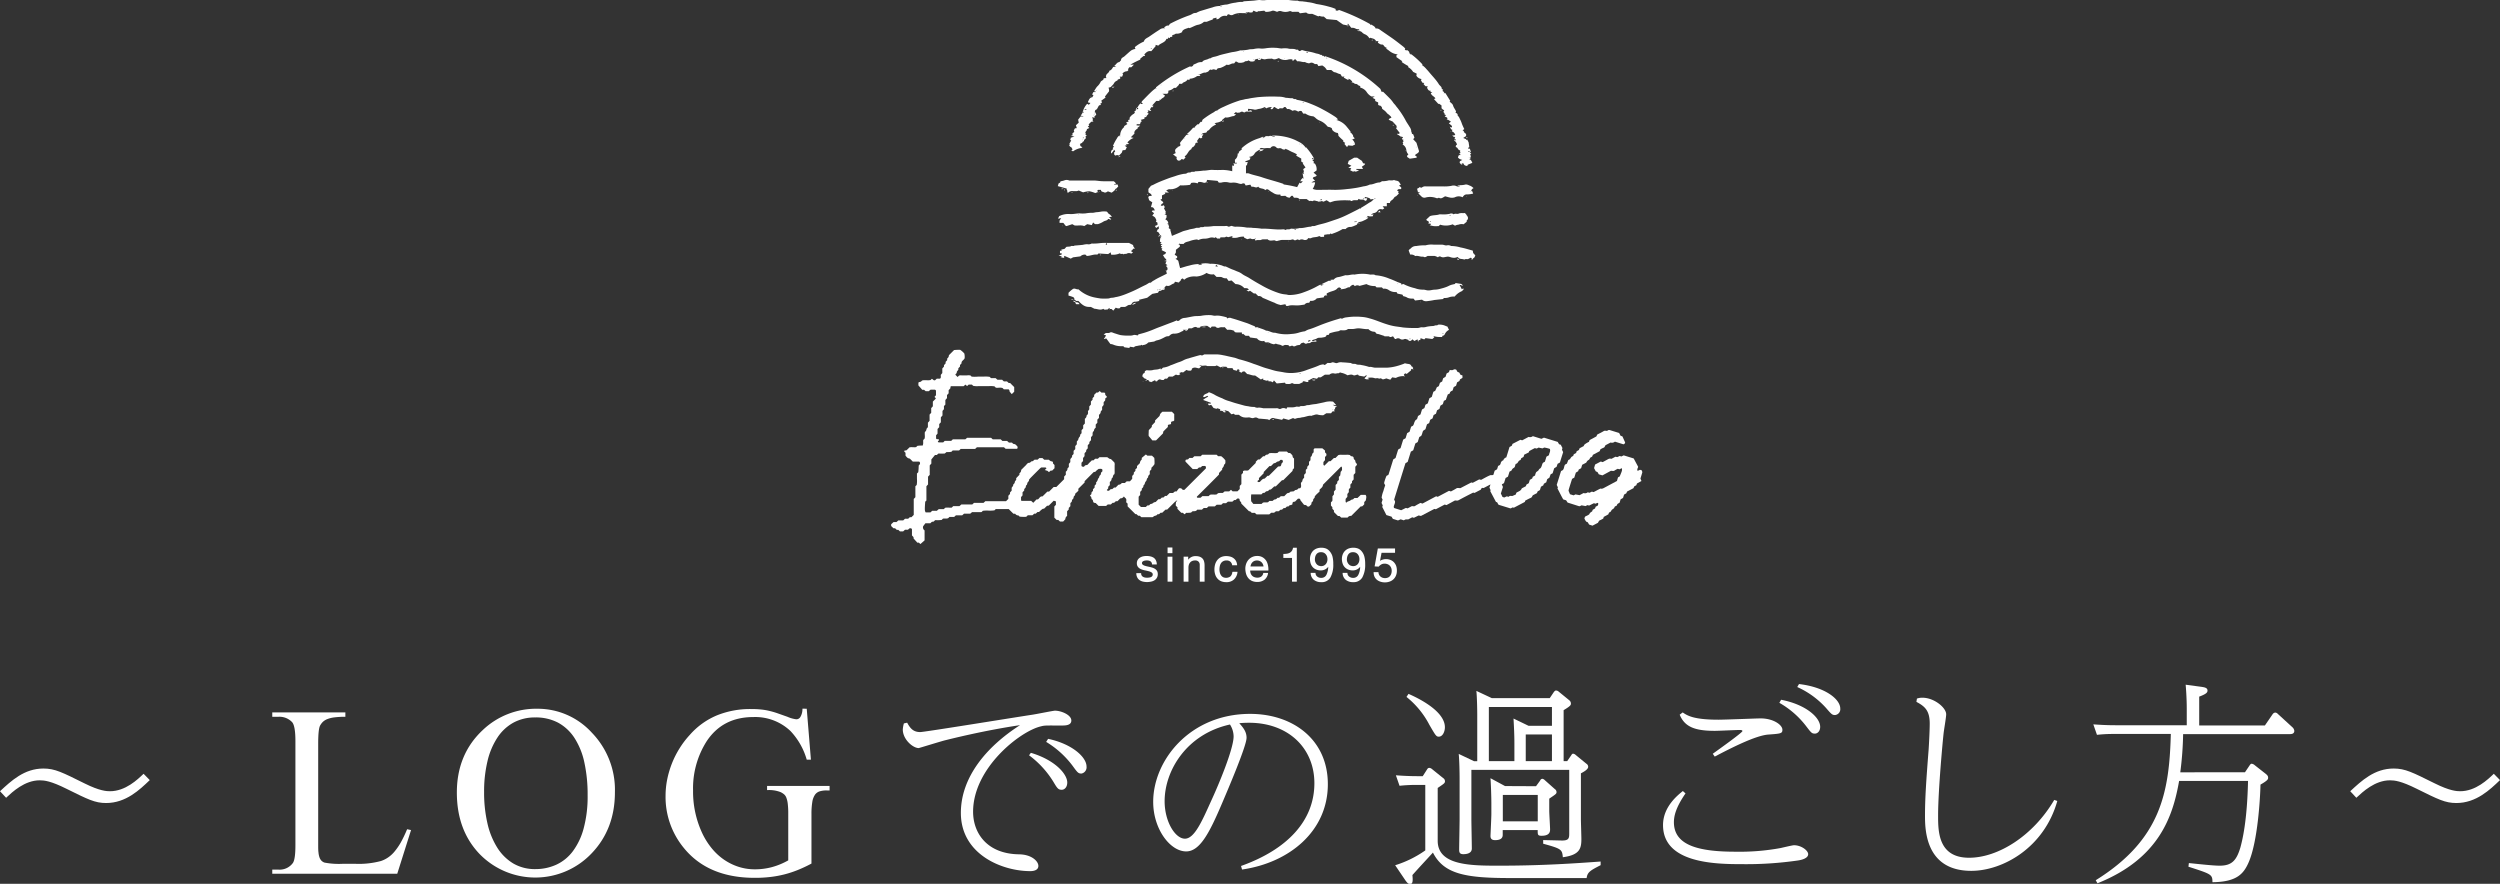 <svg xmlns="http://www.w3.org/2000/svg" viewBox="0 0 687.09 242.9"><rect x="0" y="0" width="687.09" height="242.9" fill="#333333" stroke="none"/><defs><style>.cls-1{fill:#fff;}</style></defs><g id="レイヤー_2" data-name="レイヤー 2"><g id="過ごし方"><path class="cls-1" d="M41.16,214.4c-2.76,2.64-6.54,6.3-12,6.3-3.06,0-5-1-10.86-3.9-4.32-2.16-6.12-2.34-7.38-2.34-4.14,0-7.5,3.18-9.24,4.8L0,217.46c3.12-2.88,6.66-6.24,11.94-6.24,3.18,0,5.22,1.08,11.28,4.08,4.2,2.1,6.12,2.16,7,2.16,4.26,0,7.62-3.24,9.24-4.8Z"/><path class="cls-1" d="M111.89,227.9l1.08.23-3.79,12H74.83V239H76.5a4.51,4.51,0,0,0,4-1.83c.46-.68.69-2.29.69-4.85V203.66c0-2.79-.31-4.53-.92-5.2A4.79,4.79,0,0,0,76.5,197H74.83v-1.21H94.92V197a22.64,22.64,0,0,0-3,.16,7.76,7.76,0,0,0-2,.49,3.88,3.88,0,0,0-1.21.77,4.54,4.54,0,0,0-.74,1c-.35.67-.52,2.34-.52,5v27.87c0,.77,0,1.42.08,2a5.69,5.69,0,0,0,.28,1.36,2.54,2.54,0,0,0,.52.88,2.22,2.22,0,0,0,.85.54,20.9,20.9,0,0,0,5.11.33h3.23a23.35,23.35,0,0,0,7.17-.76,8,8,0,0,0,2-1,8.47,8.47,0,0,0,1.78-1.65,17,17,0,0,0,1.71-2.5A35.76,35.76,0,0,0,111.89,227.9Z"/><path class="cls-1" d="M147.71,194.79a20.12,20.12,0,0,1,14.95,6.58A22.56,22.56,0,0,1,169,217.73q0,10.11-6.38,16.78a21.35,21.35,0,0,1-30.85.16q-6.21-6.51-6.21-16.85,0-10.56,7.19-17.24A21.24,21.24,0,0,1,147.71,194.79Zm-.62,2.39a12.23,12.23,0,0,0-6,1.44,12.46,12.46,0,0,0-4.39,4.11,20.07,20.07,0,0,0-2.72,6.46,35.75,35.75,0,0,0-.93,8.5,37.43,37.43,0,0,0,.91,8.57,21.39,21.39,0,0,0,2.7,6.69,13.27,13.27,0,0,0,4.4,4.36,11.69,11.69,0,0,0,6.05,1.55,13.73,13.73,0,0,0,5.71-1.18A11.89,11.89,0,0,0,157.4,234a18.34,18.34,0,0,0,3-6.29,33.46,33.46,0,0,0,1.1-9.13,41.2,41.2,0,0,0-.9-9.05,20.17,20.17,0,0,0-2.72-6.72,12.46,12.46,0,0,0-4.51-4.2A13.08,13.08,0,0,0,147.09,197.18Z"/><path class="cls-1" d="M221.72,194.79l1.15,14h-1.15a19,19,0,0,0-4.48-7.89,14.1,14.1,0,0,0-10.17-3.83q-8.48,0-12.89,6.71a24.06,24.06,0,0,0-3.7,13.48,27,27,0,0,0,2.45,11.58,20.07,20.07,0,0,0,2.59,4.19,16.27,16.27,0,0,0,3.37,3.17,15.47,15.47,0,0,0,4,2,14.51,14.51,0,0,0,4.59.72,18,18,0,0,0,4.73-.62,19.51,19.51,0,0,0,4.43-1.84V223.68a22.17,22.17,0,0,0-.13-2.73,6.78,6.78,0,0,0-.37-1.65,2.3,2.3,0,0,0-.66-1,4.76,4.76,0,0,0-.93-.59,8.72,8.72,0,0,0-3.73-.56V216H228v1.24h-.82a6.21,6.21,0,0,0-1.9.25,2.48,2.48,0,0,0-1.29.93,4.78,4.78,0,0,0-.74,2,19.93,19.93,0,0,0-.23,3.34v13.58a38.49,38.49,0,0,1-3.79,1.78,29.73,29.73,0,0,1-3.71,1.21,29.15,29.15,0,0,1-3.86.7,35.18,35.18,0,0,1-4.21.23q-12.86,0-19.53-8.24a22,22,0,0,1-5-14.27,23.35,23.35,0,0,1,.45-4.53,26.48,26.48,0,0,1,1.31-4.43,25.16,25.16,0,0,1,2.1-4.14,24.4,24.4,0,0,1,2.78-3.65,20.33,20.33,0,0,1,7.47-5.39,24.29,24.29,0,0,1,9.37-1.74,26.29,26.29,0,0,1,2.69.12,16.06,16.06,0,0,1,2.22.36,22.33,22.33,0,0,1,2.28.65l2.83,1a8.51,8.51,0,0,0,2.45.69A1.29,1.29,0,0,0,220,197a4.26,4.26,0,0,0,.54-2.24Z"/><path class="cls-1" d="M249.32,198.62c.84,1.56,1.68,2.58,3.6,2.58,1.14,0,25.74-4,30.6-4.74,1-.12,5.94-1.14,6.42-1.14,1.68,0,4.5,1.14,4.5,2.7,0,1.32-1.56,1.38-2.52,1.38-4.62,0-4.74-.06-5.88.24-5.64,1.32-18.6,11.4-18.6,23.46,0,5.76,3.72,11.58,12.66,11.7,3.48.06,5.28,1.92,5.28,3.18s-1.44,1.44-2.22,1.44c-7.8,0-19.08-4.62-19.08-16,0-9.72,6.9-18.12,16.26-24.12-9.78,1.44-19.08,3.78-20.76,4.2-1.14.3-7,2.1-7.08,2.1-1.62,0-4.38-2.4-4.38-5.1a8.24,8.24,0,0,1,.3-1.68Zm34,8.28c6.72,2,10,5.88,10,8.16,0,1.38-.84,2-1.5,2-1,0-1.26-.42-2.4-2.34a26,26,0,0,0-6.6-7.14Zm4.74-3.84c6.54,1.38,10.56,5,10.56,7.62a1.75,1.75,0,0,1-1.38,1.92c-.9,0-1.08-.24-2.52-2.22a25.51,25.51,0,0,0-7.2-6.48Z"/><path class="cls-1" d="M341.08,238c12.78-4.56,20.16-12.48,20.16-22.74,0-9.72-7.26-16.62-17.94-16.62-1.2,0-2,.06-2.7.12,1,1.14,2,2.28,2,4,0,2.28-5.22,14.46-6.78,18.12C332.44,228.8,329.8,234,326,234c-4.38,0-9.06-6.12-9.06-13.62,0-11.46,10.14-24.18,26.64-24.18,11.7,0,21.36,7,21.36,19.32,0,13-10.68,21.6-23.58,23.46Zm-21-17.82c0,5.7,2.94,10.32,5.58,10.32s4.74-4.92,7.26-10.5c1.86-4,6.12-14.1,6.12-17.64a6.22,6.22,0,0,0-1-3.24C326.14,201.74,320.08,211.76,320.08,220.22Z"/><path class="cls-1" d="M392.21,211.46c.18-.3.36-.42.6-.42a1.25,1.25,0,0,1,.72.3l3.12,2.52a1,1,0,0,1,.48.84c0,.54-.24.66-2,1.86v14.52c0,6.84,9.18,6.84,17,6.84,11.76,0,21.17-.66,27.78-1.14v1c-2.65,1.38-3.66,1.86-3.84,3.54H415c-12.18,0-18.18-1.08-21.18-7-1.08,1.2-3.78,4.08-5.64,6.18.18,1.8.06,2.46-.66,2.46-.48,0-.84-.36-1.44-1.26l-2.64-3.9a29.45,29.45,0,0,0,8.28-4.08v-18h-2.4a44.19,44.19,0,0,0-4.68.24l-1-2.88c1.68.12,3.6.24,6,.24h1.38Zm-5.1-20.76c1.92.84,10,4.5,10,9.18,0,1.08-.54,2.58-1.68,2.58-.72,0-.9-.36-2.58-3.24a23.86,23.86,0,0,0-6.3-7.68Zm43.62,18.48,1.07-1.56c.19-.3.31-.48.54-.48a1.24,1.24,0,0,1,.73.36l2.93,2.4a1,1,0,0,1,.49.84c0,.72-1.2,1.38-2,1.8v12.54c0,.84.13,4.74.13,5.52,0,2.64-.48,4.38-5.1,5-.18-2.16-.42-2.34-5.4-3.72v-1l5,.12c2.1.06,2.16-.66,2.16-2V211.58H404.39V225.2c0,1.26.12,6.9.12,8,0,1.32-1.38,1.56-2.34,1.56s-1.14-.48-1.14-1.2c0-1.32.12-7.2.12-8.4V213.92c0-1.5-.06-5-.24-6.72l4.2,2H406v-12.6c0-1.5-.06-5-.24-6.72l4.26,2h15.9l1.13-1.68c.25-.3.37-.42.61-.42a1.11,1.11,0,0,1,.72.3l2.94,2.4a1.13,1.13,0,0,1,.42.84c0,.42,0,.66-2,1.86v14Zm-14.52,0v-4.92c0-2.28-.12-4.56-.24-6.78l4.14,2h6.42V194.3H409.19v14.88Zm5.94,6.9,1.14-1.56a.71.71,0,0,1,.6-.48,1.19,1.19,0,0,1,.66.36l2.76,2.46a1,1,0,0,1,.48.84c0,.48-.25.6-2,1.8v3.3c0,.84.23,4.44.23,5.22,0,1-.59,1.68-2.33,1.68-1.08,0-1.08-.3-1.08-1.56H413v1.32c0,1.26-1.2,1.44-2.1,1.44-1.14,0-1.26-.66-1.26-1.14,0-.3.24-5.1.24-6.06v-2.82c0-1.92-.12-5.34-.24-7l4,2.16Zm-9.12,2.4v7.26h9.6v-7.26Zm13.5-9.3v-7.32h-7.2v7.32Z"/><path class="cls-1" d="M463.24,218.06c-2.77,4-3.19,6.36-3.19,7.92,0,6.3,6.66,8.1,16.86,8.1a62.23,62.23,0,0,0,12.42-1c.3-.06,3.3-.78,3.72-.78,2,0,3.9,1.44,3.9,2.46,0,1.2-2,1.62-2.88,1.74a98.93,98.93,0,0,1-15.3,1c-7.38,0-21.71-.24-21.71-10.74,0-5.1,4.14-8.28,5.45-9.36Zm-.78-22.26c1.25.84,2.93,2,9.83,2,1.8,0,10.62-.36,11.58-.36,3.54,0,6,1.8,6,3.12,0,1-.36,1.08-3.84,1.32s-10.2,3.66-14.76,6.06l-.54-.78c1.5-1.08,8.16-5.82,8.16-6.24,0-.12-.18-.3-.6-.3-1.14,0-6,.24-7,.24-5.46,0-8.27-1.08-9.65-4.44Zm27.05-3.48c6.66,1.26,10.74,4.8,10.74,7.44,0,1.26-.78,1.86-1.44,1.86-.84,0-1-.18-2.46-2.1a24.39,24.39,0,0,0-7.32-6.36Zm4.92-4.32c7.26.84,11.34,4.2,11.34,6.72a1.61,1.61,0,0,1-1.44,1.8c-.78,0-1-.24-2.52-2a23.68,23.68,0,0,0-7.86-5.7Z"/><path class="cls-1" d="M526.84,192a4.26,4.26,0,0,1,1.56-.24c3.12,0,6.48,2.7,6.48,4.56,0,.84-.66,4.56-.72,5.34-.18,1.5-1.5,15.54-1.5,22.44,0,4.38,0,11.64,8.52,11.64,8,0,17.64-6.06,23.4-15.9l.84.3c-3.6,12.84-15,19.2-23.64,19.2-12.72,0-12.72-11.52-12.72-15.3,0-4.74.36-9.84,1-18.06.12-1.8.3-5.46.3-7.08,0-3.54-1.26-4.74-3.66-6Z"/><path class="cls-1" d="M617,212.24l1.26-1.86c.12-.18.3-.48.6-.48a1.6,1.6,0,0,1,.84.42l3.06,2.4c.42.36.6.6.6,1s0,.72-2.1,1.92c-.06,3.36-.72,15.72-3.3,21.48-1.32,2.94-3.12,5.28-9.9,5.34,0-2.16-.3-2.22-6.6-4.26l.12-1c2.94.3,6.72.72,8.46.72,3.3,0,4.62-1.38,5.7-5,.54-2,1.86-7.2,2.1-18.3H598.9c-1.68,9.54-5.34,21.3-22.44,28.14l-.48-.84c17.94-11.16,20.22-24.18,20.64-40.2H581a39.57,39.57,0,0,0-4.68.24l-1-2.88c1.74.12,3.66.24,6.06.24H601V194.9c0-3.18-.24-6-.3-6.72l4.44.6c.72.12,1.56.24,1.56,1,0,.48-.18.9-2.28,1.68v7.92h18.06l2.1-3.06a1,1,0,0,1,.72-.48,1,1,0,0,1,.72.36l4,3.66a1.56,1.56,0,0,1,.54,1c0,.9-.9.9-1.26.9H600a91.92,91.92,0,0,1-.78,10.5Z"/><path class="cls-1" d="M687.09,214.4c-2.76,2.64-6.54,6.3-12,6.3-3.06,0-5-1-10.86-3.9-4.32-2.16-6.12-2.34-7.38-2.34-4.14,0-7.5,3.18-9.24,4.8l-1.68-1.8c3.12-2.88,6.66-6.24,11.94-6.24,3.18,0,5.22,1.08,11.28,4.08,4.2,2.1,6.12,2.16,7,2.16,4.26,0,7.62-3.24,9.24-4.8Z"/><path class="cls-1" d="M317.5,156.39a2.92,2.92,0,0,0-.73-.36c-.26-.08-.53-.16-.82-.22l-.77-.17a6.3,6.3,0,0,1-.68-.2,1.4,1.4,0,0,1-.48-.29.49.49,0,0,1-.16-.38.54.54,0,0,1,.1-.35.87.87,0,0,1,.3-.22,1.67,1.67,0,0,1,.43-.13,2.75,2.75,0,0,1,1,0,1.74,1.74,0,0,1,.45.17,1,1,0,0,1,.32.31,1,1,0,0,1,.15.48v.1h1.32V155a2.54,2.54,0,0,0-.28-1.06,1.85,1.85,0,0,0-.62-.68,2.81,2.81,0,0,0-.89-.35,4.73,4.73,0,0,0-2,0,2.9,2.9,0,0,0-.83.34,2,2,0,0,0-.62.62,1.73,1.73,0,0,0-.24.92,1.58,1.58,0,0,0,.35,1.08,2.28,2.28,0,0,0,.85.59,5.58,5.58,0,0,0,1.07.31c.37.07.72.16,1.05.24a2.88,2.88,0,0,1,.77.34.62.62,0,0,1,.27.55.65.65,0,0,1-.13.43.85.85,0,0,1-.35.27,1.54,1.54,0,0,1-.49.13,3.45,3.45,0,0,1-1.16,0,1.77,1.77,0,0,1-.53-.2,1,1,0,0,1-.52-.91v-.11h-1.33v.12a2.44,2.44,0,0,0,.27,1.09,2,2,0,0,0,.65.74,2.86,2.86,0,0,0,.93.39,4.86,4.86,0,0,0,1.09.12,5.14,5.14,0,0,0,1-.1,2.89,2.89,0,0,0,1-.35,2,2,0,0,0,.69-.68,1.94,1.94,0,0,0,.27-1.06,1.74,1.74,0,0,0-.2-.86A1.85,1.85,0,0,0,317.5,156.39Z"/><rect class="cls-1" x="320.89" y="150.47" width="1.33" height="1.56"/><rect class="cls-1" x="320.89" y="153" width="1.33" height="6.86"/><path class="cls-1" d="M330.54,153.56a2,2,0,0,0-.76-.53,3.08,3.08,0,0,0-1.14-.19,2.44,2.44,0,0,0-2.08,1V153H325.3v6.86h1.33V156a2.79,2.79,0,0,1,.11-.79,1.79,1.79,0,0,1,.35-.62,1.49,1.49,0,0,1,.57-.41,2.09,2.09,0,0,1,.83-.15,1.22,1.22,0,0,1,.91.33,1.19,1.19,0,0,1,.33.89v4.61h1.33v-4.48a4.05,4.05,0,0,0-.12-1A1.93,1.93,0,0,0,330.54,153.56Z"/><path class="cls-1" d="M338.68,157.3a1.8,1.8,0,0,1-.53,1.13,2,2,0,0,1-2,.2,1.62,1.62,0,0,1-.56-.51,2.17,2.17,0,0,1-.33-.74,3.58,3.58,0,0,1-.11-.87,4.83,4.83,0,0,1,.1-.94,2.44,2.44,0,0,1,.33-.79,1.65,1.65,0,0,1,.6-.54,1.9,1.9,0,0,1,.94-.21,1.57,1.57,0,0,1,1,.32h0a1.5,1.5,0,0,1,.51.9l0,.1H340v-.13a2.69,2.69,0,0,0-.32-1.07,2.46,2.46,0,0,0-.66-.74,2.7,2.7,0,0,0-.92-.44,4.28,4.28,0,0,0-1.09-.14,3.38,3.38,0,0,0-1.43.29,2.9,2.9,0,0,0-1,.79,3.43,3.43,0,0,0-.61,1.17,5,5,0,0,0-.2,1.42,4.42,4.42,0,0,0,.21,1.4,3,3,0,0,0,.62,1.11,2.72,2.72,0,0,0,1,.73A3.75,3.75,0,0,0,337,160a3,3,0,0,0,2.1-.7,3.16,3.16,0,0,0,1-2l0-.14h-1.36Z"/><path class="cls-1" d="M348.05,154.19a3.1,3.1,0,0,0-1-1,2.84,2.84,0,0,0-1.54-.39,3.13,3.13,0,0,0-2.34,1,3.48,3.48,0,0,0-.67,1.12,4.09,4.09,0,0,0-.24,1.43,5.42,5.42,0,0,0,.23,1.43,3.21,3.21,0,0,0,.62,1.14,2.74,2.74,0,0,0,1,.75,3.56,3.56,0,0,0,1.44.27,3.16,3.16,0,0,0,1.95-.59,2.75,2.75,0,0,0,1-1.75l0-.13h-1.32l0,.09a1.44,1.44,0,0,1-.54.9,1.81,1.81,0,0,1-1.08.3,2.21,2.21,0,0,1-.89-.17,1.61,1.61,0,0,1-.62-.45,1.78,1.78,0,0,1-.35-.65,2.15,2.15,0,0,1-.1-.68h5v-.11a5.44,5.44,0,0,0-.11-1.3A4,4,0,0,0,348.05,154.19Zm-.79,1.49h-3.58a2.65,2.65,0,0,1,.15-.57,1.92,1.92,0,0,1,.36-.56,1.75,1.75,0,0,1,.55-.38,2,2,0,0,1,1.44,0,1.79,1.79,0,0,1,.56.38,1.71,1.71,0,0,1,.37.56h0A1.85,1.85,0,0,1,347.26,155.68Z"/><path class="cls-1" d="M355.35,150.63a2,2,0,0,1-.32.8,1.64,1.64,0,0,1-.56.49,2.35,2.35,0,0,1-.76.25,5.06,5.06,0,0,1-.88.07h-.12v1.1h2.38v6.52h1.32v-9.32h-1Z"/><path class="cls-1" d="M365.4,151.46a2.48,2.48,0,0,0-1-.72,3.82,3.82,0,0,0-2.5,0,2.94,2.94,0,0,0-1,.63,3,3,0,0,0-.64,1,3.34,3.34,0,0,0-.23,1.24,4.28,4.28,0,0,0,.19,1.27,2.74,2.74,0,0,0,.58,1,2.64,2.64,0,0,0,.95.65,3.3,3.3,0,0,0,1.29.24,2.5,2.5,0,0,0,1.3-.36,2.42,2.42,0,0,0,.71-.64,5.23,5.23,0,0,1-.52,2.24,1.52,1.52,0,0,1-1.42.81,1.66,1.66,0,0,1-1.06-.34h0a1.24,1.24,0,0,1-.5-.94v-.1h-1.33v.12a2.46,2.46,0,0,0,.92,1.84,3.16,3.16,0,0,0,2,.6,2.71,2.71,0,0,0,2.52-1.32,7.2,7.2,0,0,0,.77-3.68,7.79,7.79,0,0,0-.25-2.17A3.67,3.67,0,0,0,365.4,151.46Zm-3,4a1.68,1.68,0,0,1-.54-.41,1.87,1.87,0,0,1-.35-.58,1.9,1.9,0,0,1-.13-.67,3.27,3.27,0,0,1,.09-.78,2,2,0,0,1,.3-.65,1.39,1.39,0,0,1,.51-.45,1.67,1.67,0,0,1,.78-.16,1.86,1.86,0,0,1,.77.15,1.74,1.74,0,0,1,.54.43,2,2,0,0,1,.35.62,2.68,2.68,0,0,1,.11.76,2.18,2.18,0,0,1-.12.72,1.84,1.84,0,0,1-.35.61,1.66,1.66,0,0,1-.56.41A1.75,1.75,0,0,1,362.39,155.43Z"/><path class="cls-1" d="M374.19,151.46a2.51,2.51,0,0,0-1-.72,3.85,3.85,0,0,0-2.51,0,2.89,2.89,0,0,0-1,.63,2.85,2.85,0,0,0-.65,1,3.34,3.34,0,0,0-.23,1.24,4,4,0,0,0,.2,1.27,2.61,2.61,0,0,0,1.53,1.65,3.21,3.21,0,0,0,1.28.24,2.5,2.5,0,0,0,1.3-.36,2.42,2.42,0,0,0,.71-.64,5.09,5.09,0,0,1-.52,2.24,1.51,1.51,0,0,1-1.41.81,1.71,1.71,0,0,1-1.07-.34,1.24,1.24,0,0,1-.5-.94v-.1H369v.12a2.45,2.45,0,0,0,.91,1.84,3.17,3.17,0,0,0,2,.6,2.74,2.74,0,0,0,2.52-1.32,7.31,7.31,0,0,0,.77-3.68,7.75,7.75,0,0,0-.26-2.17A3.75,3.75,0,0,0,374.19,151.46Zm-3,4a1.54,1.54,0,0,1-.53-.41,1.89,1.89,0,0,1-.49-1.25,3.27,3.27,0,0,1,.1-.78,2,2,0,0,1,.29-.65,1.39,1.39,0,0,1,.51-.45,1.73,1.73,0,0,1,.78-.16,1.86,1.86,0,0,1,.77.15,1.67,1.67,0,0,1,.55.43,2,2,0,0,1,.34.62,2.37,2.37,0,0,1,.11.76,2.18,2.18,0,0,1-.12.72,1.84,1.84,0,0,1-.35.61,1.66,1.66,0,0,1-.56.41A1.75,1.75,0,0,1,371.18,155.43Z"/><path class="cls-1" d="M383.69,155.46a3,3,0,0,0-.66-1,2.66,2.66,0,0,0-1-.61,3.2,3.2,0,0,0-2.16,0,2,2,0,0,0-.59.31l.42-2.24h3.71v-1.19h-4.73l-.89,4.94,1.13.06,0,0a2.52,2.52,0,0,1,.71-.6,1.79,1.79,0,0,1,.9-.22,2.09,2.09,0,0,1,.81.15,1.7,1.7,0,0,1,.61.4,1.89,1.89,0,0,1,.4.62,2.16,2.16,0,0,1,.14.78,2.46,2.46,0,0,1-.15.9,1.88,1.88,0,0,1-.4.64,1.44,1.44,0,0,1-.57.37,2.16,2.16,0,0,1-1.42,0,1.73,1.73,0,0,1-.56-.33,1.48,1.48,0,0,1-.37-.49,1.79,1.79,0,0,1-.17-.6v-.11h-1.33v.12a2.85,2.85,0,0,0,.25,1.15,2.56,2.56,0,0,0,.67.85,2.87,2.87,0,0,0,1,.52,3.64,3.64,0,0,0,1.15.18,3.74,3.74,0,0,0,1.44-.26,2.85,2.85,0,0,0,1.67-1.71,3.26,3.26,0,0,0,.21-1.16A3.82,3.82,0,0,0,383.69,155.46Z"/><path class="cls-1" d="M350.13,115.38h-.48v-.1l.49-.07v.17"/><path class="cls-1" d="M347.33,37.79h0a.69.69,0,0,1,0,.08Z"/><path class="cls-1" d="M319,65.27h0l0,0Z"/><path class="cls-1" d="M402.16,79.26l-.42.24c-.09-.21-.17-.39-.26-.56s-.21-.37-.34-.59a.75.75,0,0,1,.66.16s.15,0,.25-.07l-.41-.4-1.59-.26c-.08.12-.19.26-.2.27-.48.12-.82.18-1.14.29s-.71.34-1.08.48a11.39,11.39,0,0,1-1.6.5,6.18,6.18,0,0,1-1.7.29c-.59,0-1.14.22-1.75.21s-1-.24-1.46-.21a6.13,6.13,0,0,1-2.21-.39,13.55,13.55,0,0,1-2.63-.88,5.67,5.67,0,0,0-.61-.28l-.09,0-.43.22c.09-.38-.15-.43-.36-.51s-.58-.2-.86-.33c-.69-.3-1.39-.62-2.1-.86a11.77,11.77,0,0,0-3.79-.93c-.46-.32-1-.16-1.47-.18a10.19,10.19,0,0,0-1.47-.2,11.22,11.22,0,0,0-2.83.2c-.77-.13-1.51.24-2.28.18a.75.75,0,0,0-.26,0c-.6.17-1.18.37-1.79.49a2,2,0,0,0-1.41.73,3.65,3.65,0,0,0-1.07.1l.39.17,0,.12-.62-.12-2.11,1,.7.12-.79.25c0-.1-.07-.21-.1-.3-.73.33-1.39.76-2.11,1.08a23,23,0,0,1-2.4,1,11.16,11.16,0,0,1-4.11.79c-.35,0-.68-.16-1-.16a8.22,8.22,0,0,1-2.09-.46,25,25,0,0,1-4.65-2.13c-1.13-.62-2.26-1.29-3.37-2-.58-.35-1.22-.59-1.77-1a4.68,4.68,0,0,0-1.26-.68c-.45-.16-.87-.39-1.33-.54-.66-.23-1.28-.57-2-.89-.45.11-.85-.26-1.31-.34a8.59,8.59,0,0,0-2.67-.39,1,1,0,0,1-.34,0,5.71,5.71,0,0,0-2.4,0,2.92,2.92,0,0,0,.21.26h-.77a1,1,0,0,1-.12.16l-.06-.06.15-.13c-.07-.06-.14-.15-.22-.15a9.75,9.75,0,0,0-2.45.42c-.8.17-1.57.44-2.36.66a.45.45,0,0,1-.18,0c-.16-.62-.31-1.25-.48-1.95a3.59,3.59,0,0,0-.27-.26,5.73,5.73,0,0,0-.51-.29l.46-.26v-.45l-.68-.43c.11-.21.22-.4.34-.65v-.71l1.08-.85V67.3l-.38-.13.32-.25s.09.12.16.13c.29,0,.6,0,.94,0,.4-.6,1.17-.58,1.78-.84a7.88,7.88,0,0,1,1.82-.4c.15,0,.32.1.47.17a3.61,3.61,0,0,1,1.48-.38,4.55,4.55,0,0,0,1.49-.21,2.14,2.14,0,0,1,1.46,0l.32-.21.42.38h.77l.12-.34c.25,0,.49,0,.73,0s.52.07.77-.16c.09-.08.41.08.62.13l1.05-.28.22.23-.35.17a4.66,4.66,0,0,0,1.58,0,5.18,5.18,0,0,1,1.8-.28l.1.29.85.42c.38-.07.79-.27,1-.15.36.23.7.09,1,.08a.64.64,0,0,1,.35-.1v.12l-.31.06a2,2,0,0,0,.25.39c.54-.35,1.15,0,1.59-.25s1.12,0,1.64-.16a1.35,1.35,0,0,0,1.15.38c.33,0,.76-.13,1,0,.42.31.74,0,1.05,0a3,3,0,0,1,.93-.17c.73,0,1.46,0,2.18,0,.32,0,.6-.31,1,0s.71-.17,1.07-.12c.13,0,.24.14.34.2a1.28,1.28,0,0,1,1.29-.1,1.17,1.17,0,0,0,.67,0,.65.65,0,0,0,.5-.47c.28,0,.61.1.82,0,.68-.36,1.47-.18,2.14-.52a.32.32,0,0,1,.27,0c.3.32.68.12,1,.17.05,0,.1,0,.16-.06s0-.28.06-.5l1-.16c.23,0,.48.1.67-.15s.39.35.56,0a12.92,12.92,0,0,0,2.82-1.28h.83a1.67,1.67,0,0,1,1.47-.57,6.41,6.41,0,0,0,1-.35c.28-.16.66-.15.78-.6a.88.88,0,0,1,.67-.45,3.26,3.26,0,0,0,1.12-.4A3.7,3.7,0,0,0,375.9,60c.08-.06.1-.2.17-.35l-.52.2c.15-.21.29-.38.4-.53.43.27.88.09,1.29.15l.24-.59-.66.23a1.15,1.15,0,0,1,.73-.54,1.49,1.49,0,0,0,1.08-.68,1,1,0,0,1,1.23-.33l.09,0,.51-.27-.47-.61h1.16V55.8H382c0-.53.48-.73.79-1s.46-.81.86-.81l.87-.84-.3-.11.21-.37L384,52.4c.22-.63.75-.31,1.1-.46v-.45l-.6-.48.49-.24a8.33,8.33,0,0,0-.46-.73c-.37-.49-1-.31-1.39-.59-.61.29-1.21,0-1.73.19a5.87,5.87,0,0,1-1.56.16c-.3.15-.53.35-.76.35-.91,0-1.68.59-2.59.56a5.12,5.12,0,0,1-1.78.51c-.6.15-1.23.28-1.84.39-.86.14-1.72.27-2.58.34a28.58,28.58,0,0,1-3.46.23c-1.45-.06-2.91,0-4.36,0a3.63,3.63,0,0,1-1.7-.27,4.26,4.26,0,0,0,.66-1.7l-.13-.12-.88.08a4.33,4.33,0,0,1,.51-.35,2.53,2.53,0,0,1,.5-.09l-.64-.72c.12-.57.94-.29,1.07-.84l-.86-.73.83-.59a2.66,2.66,0,0,0-.47-1.9l-.06,0-.34-.13.19-.36-.48-.38.52-.24-.64-.13c0-.13.06-.21.07-.27l.57.22A17,17,0,0,0,359,40.53l-.12.16-.06-.16H359l-.06-.15-.12.15A4.83,4.83,0,0,0,357,39c-.45-.21-.89-.47-1.35-.65a13.18,13.18,0,0,0-2.5-.77,15.1,15.1,0,0,0-2.92-.33,2,2,0,0,0-.92.18c-.22-.3-.44.05-.67,0a4.16,4.16,0,0,0-.77,0,2.39,2.39,0,0,0-.52.44.63.63,0,0,1-.34.1l0-.12.33-.06c-.1-.27-.31-.18-.46-.13s-.51.24-.78.32a12.5,12.5,0,0,0-4.91,2.81l.18.2-.89.74c0,.1,0,.24,0,.38l-.33.11a1.9,1.9,0,0,1-.75,1.67c0,.3,0,.56.05.85h.55l-.19.22-.86-.06.24.44c-.07.1-.15.19-.21.27s-.14-.25-.32-.07v1.52a11.82,11.82,0,0,0-2.68-.36,25.62,25.62,0,0,1-2.63,0c-.9-.07-1.76.23-2.65.19a18,18,0,0,1-2.2.19c-.35.29-.88,0-1.16.22s-.74,0-1.09.27-.71.15-1.08.24a14.41,14.41,0,0,0-1.72.43c-.79.29-1.6.5-2.39.8-1.34.52-2.67,1-3.94,1.67-.3.15-.62.27-.79.35l-.7.85v.91c.29.34.84.38.9,1-.35.09-.79-.11-.94.42l.24.79.46.32.4.25c-.12.44-.24.86-.38,1.35.72-.11.85.42,1.09.86-.28.12-.7-.12-.84.29l.63.5-.5.62c.32.25.72.41.84.69s.45.62.14,1l.45.29v.61l-.71.3.34.55.73-.48v.78c-.45,0-.39.42-.58.71.61,0,.66.57.92.89l-.55.36c.42.15.5-.09.56-.36,0,0,0,.05.05.06l.39.29-.39.14c.07.11.12.2.19.29a.79.79,0,0,1,.15.12s0,0-.05,0l-.13-.14a.73.73,0,0,0-.16.21c-.05.27-.06.55-.1.87l.47.27-.4.19.7.47c-.39-.08-.58,0-.45.28l.33.12-.37.4.41.19-.23.41,1.25.64c-.08.15-.16.3-.22.43l-.66.31c.31.39.43.89.9,1.1v.45l.15.12-.15.06-.19.67.55.35-.42.2.42.55c0,.32.07.66-.35.77h0l-.13-.15-.05.06.15.12h0c.07.27.14.54.21.79-1.18.65-2.4,1.13-3.5,1.84a3,3,0,0,0-.89.64l-.12.15-.06-.15a.88.88,0,0,0-.33.07c-.32.18-.62.41-.95.56-1.27.59-2.49,1.28-3.78,1.83s-2.34,1-3.54,1.32a8.9,8.9,0,0,1-1,.21,3.69,3.69,0,0,1-1,.17c-.38,0-.66.21-1,.2a16.64,16.64,0,0,1-2,0c-.62-.08-1.24-.19-1.85-.32a9.26,9.26,0,0,1-4.28-2.21c-.51.12-1-.39-1.52-.09a7.55,7.55,0,0,0-1.22,1.06v.76a10,10,0,0,1,1.27.41.62.62,0,0,1,.33.72l.37.12v.3h0a.75.75,0,0,1-.26,0,1.58,1.58,0,0,1-.3-.23c0,.21,0,.31,0,.43l.51,0V82.7h.81c1.41,1.54,2.17,1.7,3.41,1.65l1,.51c.76,0,1.58.51,2.46,0,.29.45.74.12,1.1.23l.52-.46.14.26h0l-.15.12.06.06.12-.15h.43l.49.45.69-.83a1.32,1.32,0,0,0,1.1.16l.26-.34h1.11c.61-.15.87-.65,1.42-.55a.62.62,0,0,0,.47-.3,1,1,0,0,1,1-.59,4,4,0,0,0,1.16-.25L313,82.4l2.28-.56c.39-.3.94-.72,1.43-1.08l1.54-.3c.09-.15.19-.32.28-.49.25-.06.58,0,.72-.21s.59,0,.82-.23v-.59l.45-.41.15,0c.75.29,1.26-.45,1.94-.62.12,0,.19-.27.32-.48l1.06.22.43-.54.13.15.06-.06-.15-.13h0a.87.87,0,0,1,.6-.55l.39.37a6.34,6.34,0,0,1,.65-.45,6,6,0,0,1,.7-.27,4.93,4.93,0,0,1,2-.17,5.69,5.69,0,0,0,2.81-1,2.8,2.8,0,0,0,2,.38l.75.74c.35,0,.71,0,1.07,0a1,1,0,0,1,.49.12,1.84,1.84,0,0,0,1.2.23l.56.75.8-.14,1.09,1a3.23,3.23,0,0,1,2.4,1.1c.42.07,1-.14,1.24.49l-.65.14.65.3.32-.22,1.06.76h.49l.72.73a1.21,1.21,0,0,1,1.09.35.81.81,0,0,0,.29.19c1,.38,2,.89,3.1,1.28a4.89,4.89,0,0,0,1.57.59s.09.08.06.06l1.23-.22.38.19c-.05.07-.11.13-.17.2.41.18.78,0,1.17-.08.66-.08,1.33,0,2,0s1.33-.14,2-.22a1.35,1.35,0,0,1,1.28-.49c.12-.2.21-.37.32-.56A1.89,1.89,0,0,0,361.9,82l1.92-.27c.08-.47.36-.59.77-.53l0,0,.13.15.06-.06-.15-.13,0,0v-.52c.25-.12.53-.27.82-.38.75-.31,1.63-.37,2.19-1.09.09-.11.3-.13.46-.19l.53.27-.25.27a9.51,9.51,0,0,0,1.32-.19c.42-.13.79-.46,1.23-.36a1.63,1.63,0,0,1,1-.72l.45.39a1.11,1.11,0,0,1,1.25-.06l1.92-.5a4.46,4.46,0,0,0,2.4.53l.38.38h1.46l.36.37a2.1,2.1,0,0,1,1.55.37,3.1,3.1,0,0,0,2,.53.13.13,0,0,1,.09,0l.3.44,1.34.27c.14.22.2.42.29.44a3.22,3.22,0,0,1,1.17.46,3.83,3.83,0,0,0,1.59.19l.43.53,1.91-.23a1.67,1.67,0,0,0,1.18.43,20.49,20.49,0,0,0,2.22-.34l2.36-.26.27-.29a3.73,3.73,0,0,0,1.19-.12,3.83,3.83,0,0,1,1.75-.27,5.08,5.08,0,0,1,2.05-1.52c.1,0,.14-.24.23-.34s.19-.09.27-.15,0-.08,0,0C402.24,79.43,402.19,79.32,402.16,79.26Zm-85.54-27h-.19v-.06h.19Zm1.47,27.49s0-.08,0-.12l.28-.06A.31.31,0,0,1,318.09,79.78Zm.45-.17a.51.51,0,0,1,.42-.17v.12Zm1.29-.19h-.06v-.18h.06Zm35.89-16.2a.28.28,0,0,0,0-.09l.48-.07a.88.88,0,0,0,0,.16Zm16.54-2.14v-.16h.66s0,.07,0,.11ZM378,54.54s0,.08,0,.12l-.36.07v0A.39.39,0,0,1,378,54.54Zm-3.07,0v0a.4.4,0,0,1-.34.17s0-.08,0-.12Zm-11.64.18V55h-.63Zm-5.74-15.06h.06v.18h-.06Zm-.37-.19h.06v.19h-.06Zm-6.81-2v.12l-.66,0c0-.05,0-.1,0-.16Zm-8,6.82,1.07-.38.26-.57-.36-.13s0-.11,0-.12a1.7,1.7,0,0,0,1.47-.87c.2-.41.72-.66,1.12-.95.09-.06.28,0,.47,0l-.36.39c.51-.21.94-.14,1.28-.61h-1.22l.3-.32c.43-.19.84.12,1.3,0a5.76,5.76,0,0,1,1.44,0,1,1,0,0,1,1.56-.29.83.83,0,0,0,.89.29,1,1,0,0,1,.67.14,1,1,0,0,0,.81.22l0,0,.13.14.06-.05-.15-.13h0c.05-.07.12-.17.13-.16a9.2,9.2,0,0,1,.93.39,9.93,9.93,0,0,0,1.43.69c.27.13.54.28.84.44l-.2.37,1.39.8v.81l.57.39-.16.16.76,1.08-.63.46c.05.17.13.41.2.65l-.14.17c.05.15.11.29.23.6l-.36-.29s-.09.08-.09.11c.07.42.15.84.26,1.41l-.34-.23c-.05.36-.54.45-.46.88l0,0-.15.13.06.06.12-.15v0h.57l-.55.57-.35-.19c-.22.4-.46.83-.67,1.23a34.72,34.72,0,0,0-3.68-.73l-.15-.19c-.61-.2-1.09-.36-1.57-.5-1.43-.43-2.87-.81-4.28-1.29-1.19-.41-2.45-.6-3.63-1.07a2.33,2.33,0,0,0-.75,0V45.5l.29-.1c0-.22.07-.44.12-.67,0,0,.06-.08.14-.19h-.81C342.3,44.4,342.34,44.31,342.4,44.29ZM322.09,64.83c-.14-.5-.3-1.07-.45-1.64l.12-.07-.62-.49.19-.18c-.07-.25-.14-.52-.22-.79l-.38-.13.37-.12a1.25,1.25,0,0,0-.84-1.11l.35-.5-.15-.12.15-.06v-.5L320,59l.45-.16c-.11-.18-.3-.38,0-.55-.18-.35-.36-.69-.54-1.05a2.52,2.52,0,0,1,.22-.3l-.29-.59c-.2.3-.49.13-.84.23.07-.14.11-.19.13-.25s.06-.16.1-.26l.47-.27c0-.54-.63-.53-.74-1l.39-.1v-1l.93-.44c-.06-.11-.1-.2-.17-.35h1.15l-.75-.55c.4-.21.67-.41,1-.35a3.85,3.85,0,0,0,1.84-.38,4,4,0,0,0,1-.69,14.29,14.29,0,0,0,2.72-.14c.14-.23.24-.39.31-.52a3,3,0,0,1,1.75.13c.08-.13.17-.28.26-.41a3.52,3.52,0,0,1,1.27.17.83.83,0,0,0,.91-.16l.19-.57,2.87.27.33.47a3.35,3.35,0,0,0,.71,0,4,4,0,0,1,2.14,0,2.93,2.93,0,0,0,1,0,4.4,4.4,0,0,1,1.62.25c.39.1.7.22,1.07,0,.12-.09.35,0,.53,0l.34.55,1.27-.22.37.61c.59-.26,1.17.5,1.79-.09.46.73,1.44.34,1.95,1,.44-.48.82-.19,1.14.08a6.23,6.23,0,0,0,.94.6,2.59,2.59,0,0,0,2.05.48c0,.14.06.22.09.38.4.08.85,0,1.29,0a4.21,4.21,0,0,0,.48.35,5.39,5.39,0,0,0,.65.19l.55-.55h.33l.36.54c.51,0,1-.09,1.44.3.09.08.28.06.42.07h1.63l.63.45c.07,0,.19.11.23.09.29-.17.68.1.83,0,.44-.34.77,0,1.14,0,.16,0,.35.2.46.16s.46,0,.63-.1.49,0,.71.12l.85-.41.93.6c.45-.15.88-.29,1.32-.4a20.5,20.5,0,0,1,3.83-.15c.2,0,.41-.08.59.13a.35.35,0,0,0,.33,0c.46-.33,1-.1,1.56-.21.05-.08.16-.22.26-.36.44.37.91.13,1.43.25l.34.33.56-.27-.17-.19.22-.27H375a1.37,1.37,0,0,1,.19-.35c.26.06.5.1.74.17a6.48,6.48,0,0,1,.63.26l.08.24.94-.13a2.93,2.93,0,0,1-1.23,1c-.75.51-1.53,1-2.3,1.45,0,.06,0,.14-.07.25l-.18-.16c-.2.12-.39.24-.59.34-1.08.55-2.15,1.1-3.24,1.62a23.62,23.62,0,0,1-2.55,1.06c-1,.33-2,.69-3,1s-2,.47-3,.84c-.35.13-.77-.08-1.09.22-1.05,0-2.05.46-3.12.37a6,6,0,0,1-2.19.18c-.09,0-.21,0-.27,0-.37.32-.86.06-1.26.26a.63.63,0,0,0-.15.11,2.23,2.23,0,0,0-.45-.18,1.42,1.42,0,0,0-.46,0c-1.88.14-3.75-.27-5.64-.18a18.88,18.88,0,0,0-2.46-.22c-.71-.15-1.43,0-2.1-.17a15,15,0,0,0-2.75-.16,2.64,2.64,0,0,1-.83-.19c-.42-.17-.75.39-1.25.07-.3-.19-.81,0-1.23-.06h-1.37c-.42,0-.84,0-1.27,0a14.51,14.51,0,0,1-2.55.17c-.37.26-.85,0-1.18.21s-.84,0-1.21.17c-.59.23-1.22.22-1.82.42s-1.15.28-1.71.48C324.1,64,323.12,64.41,322.09,64.83Zm12,8.4c0-.14.07-.25.12-.46l.55.46Zm35.64,5.59h-.18v-.06h.18ZM384.16,78h-.06v-.18h.06Z"/><path class="cls-1" d="M329.5,72.68h0l0,0Z"/><path class="cls-1" d="M344.79,65.81h0l-.05-.08A.62.62,0,0,0,344.79,65.81Z"/><path class="cls-1" d="M294.27,40.44l.08-.08.44.69-.36.3.48.25a5.3,5.3,0,0,1,2.21-.93c.11,0,.2-.1.37-.19l-.66-.4.14-.17c-.07-.12-.13-.24-.19-.33l.71-.37c-.1-.36.49-.23.44-.63,0-.16.29-.35.52-.6,0-.1-.08-.31-.12-.46l.36-.33L298.3,37a1.59,1.59,0,0,0,.13-.33s-.11-.1-.16-.14a.61.61,0,0,1-.12.16l0-.06.15-.12,0,0c0-.45.52-.63.4-1l.69-.34-.42-.41.4-.28c-.09-.14-.14-.24-.18-.3l.72-.72.65-.06c-.48-.29-.17-.59-.13-.83l-.35-.09.23-.27.5.19c0-.22,0-.37,0-.49l.48-.32-.2-.66-.24-.07c.06-.21.11-.4.18-.63.65-.13.65-.9,1.09-1.29l.51-.1-.28-.31.45-.24a1.16,1.16,0,0,0,0-.34,1,1,0,0,0-.16-.25l1.22-.9-.19-.26,1.12-1.42a1.54,1.54,0,0,0-.14-1l.68-.22c.2-.31.55-.53.78-.91a1.56,1.56,0,0,1,1-.85c0-.54.79-.21.81-.77l-.21-.3h.69l.26-.61c-.06-.07-.11-.14-.18-.21a1.58,1.58,0,0,1,1.24-.66c.15,0,.29-.22.44-.35l-.16-.19c.13-.2.26-.39.36-.56h.57l.73-.72h-1a28.28,28.28,0,0,1,2.73-1.39v-.26l.9-.73h.43l-.22-.44c.51-.52,1-1.08,1.9-.87l1.2-1.38v-.38l.74.23c.67-.77,1.87-.81,2.23-1.86h.37l.18-.39.39.19q.06-.18.12-.33c.28,0,.53,0,.62-.3l-.14-.19c.21-.06.38-.09.54-.15s.35-.18.52-.27a2.61,2.61,0,0,0,1.81-.5.8.8,0,0,1-.13-.13c.54-.56.55-.56,1.9-1a1.1,1.1,0,0,1,.14.12c.79-.26,1.44-.7,2.22-.9A3.37,3.37,0,0,0,330.89,6h.73l.93-.37.78-.28c-.09-.35.26-.27.4-.35a1.81,1.81,0,0,1,.7-.11c-.08.16-.12.24-.18.38a1.1,1.1,0,0,0,.37,0,1.08,1.08,0,0,0,.52-.27,2,2,0,0,1,2-.6c.09-.12.18-.27.26-.39s.4-.06.5,0A1,1,0,0,0,339,4a4.83,4.83,0,0,1,2.38-.39c.3,0,.61,0,.91,0,.2-.36.63-.06.87-.31.35.26.73.07,1,.13l.35-.51c.45.16.81.58,1.3.17.06-.05.18,0,.27,0l1.38-.16c.08.08.24.21.38.33a4.81,4.81,0,0,0,1.55-.2c.65-.33,1.09.07,1.63.19a1.41,1.41,0,0,1,1.26-.13,3.23,3.23,0,0,0,2,0,.77.77,0,0,1,.6,0c.26.22.52.12.77.13.42,0,.84,0,1.22,0l.4.4L359,3.44c.55.57,1.24.32,1.69.38l1.62.68c.11,0,.29-.16.36-.12a2.38,2.38,0,0,0,1.15.17l.81.7,2.73.26c.57.4,1.13.8,1.76,1.23l1.22.25c0-.11.07-.28.12-.52l.92,1.18a2,2,0,0,1,1.08.16,1.52,1.52,0,0,0,.92.21c.08,0,.18.17.33.32L373,8.4a.55.55,0,0,0,.41.15,1.1,1.1,0,0,1,.94.35,2.31,2.31,0,0,0,.94.59,2.59,2.59,0,0,1,1.07,1.06l.2-.18c.59.21,1.29.21,1.63.93h.66l-.17.47c.39.16.68.53,1.17.47a.53.53,0,0,1,.43.24,1.57,1.57,0,0,0,1,.72l-.4.13a7.28,7.28,0,0,1,.91.62,4.49,4.49,0,0,0,2.24,1s.05.07.07.11l-.31.12v.52c.57.41,1.09.77,1.62,1.13l-.19.2a16.52,16.52,0,0,0,1.81,1.11v.33a3.67,3.67,0,0,1,1.34,1.28l1,.5-.11.54a1.93,1.93,0,0,0,1.46.93l-.22.28.41.72.53.09-.21.3.57.59h.6l-.2.44c.23.37.37.91,1.07.79l-.22.23.62.24-.44.16c.17.74.95.91,1.28,1.48l-.41.19,1.2,1.32.29,0,.59.43v.76a3.48,3.48,0,0,0,.34.33,4,4,0,0,0,.41.24l-.25.45.38.43-.15.15.56.37-.39.19c.13.36.74.21.72.71l-.22.24c.53,0,.78.38,1.21.58l-.61.45a8.94,8.94,0,0,1,.83.71c.09.1,0,.31.05.45l-.53-.14v0l-.12-.14-.06,0,.15.13v0c.19.32.23.76.71.79l-.23.39a3.07,3.07,0,0,1,.6.36,3.64,3.64,0,0,1,.38.58l-.4.28-.3-.24c-.07.64.43.5.7.63l-.23.31.41.47-.35.24-.07-.35h-.11l0,.35h.14c.39.3.39.3.7,1-.22.19-.48.38-.3.72a2.12,2.12,0,0,1,.37.21c.11.13.15.32.27.43s.33.21.49.33.05.08.08.12l-.12.12.16.42-.39.14a4.07,4.07,0,0,0,.38.28l.16.12-.06.06-.13-.15,0,0-.5.25c-.07.23-.12.43-.16.57a4,4,0,0,0,.48.38,6.4,6.4,0,0,0,.7.25c-.38.27-.87.29-.66.87.18.08.24.52.7.36l-.25-.28h.54c.14.56.57.67,1.07.71,0-.11.07-.21.12-.34l1.25-.51c-.17-.38-.31-.79-.74-1l-.12.16-.06-.06.15-.12,0,0a3.17,3.17,0,0,1,.34-.28l-.15-.18c.06-.08.16-.16.15-.22,0-.24-.1-.48-.15-.72l.3-.1-.49-.5-.34,0a.61.61,0,0,0-.07-.1l.36-.14a1.93,1.93,0,0,1,.05.26h.38c-.12-.36-.21-.64-.29-.9l-.46,0v-.25l.31-.15c-.06-.45-.12-.88-.19-1.34l-.4-.77-.21.18c0-.12-.08-.22-.1-.29l-.78-.32.8-.53v-.56l-.69-.6.16-.17-.45-.22.48-.37a13.8,13.8,0,0,1-.68-1.52,6.71,6.71,0,0,0-.53-1.23,2.56,2.56,0,0,0-.64-1c.12-.47-.25-.58-.57-.76.06-.13.12-.25.16-.32-.22-.58-.64-1-.81-1.6s-.66-.74-.94-1.14c0-.06.1-.13.15-.18l-1.32-2.12h-.51l.22-.26-.53-.33.2-.39-.4-.14c.09-.65-.53-.89-.8-1.35a12.49,12.49,0,0,0-1.08-1.46c-.37-.45-.77-.89-1.15-1.33s-.74-.9-1.15-1.32a5.66,5.66,0,0,0-1.25-1.14l.16-.15a23,23,0,0,0-3.1-2.82l-.12.15-.06-.15c-.12-.11-.35-.23-.34-.34,0-.41-.3-.54-.49-.75-.33,0-.65.08-.77-.29l.13-.18c-.17-.17-.31-.34-.47-.47-.8-.63-1.6-1.26-2.41-1.86-.6-.45-1.22-.87-1.83-1.29-.78-.54-1.56-1.06-2.33-1.61a1.44,1.44,0,0,0-1.1-.28c-.19-.61-.75-.79-1.21-1.09l-.21.18-.07-.29A55.87,55.87,0,0,0,368,2.73a.81.81,0,0,1-.92.1V2.46a10.53,10.53,0,0,0-1.79-.61,26.56,26.56,0,0,0-3.52-.75,10.9,10.9,0,0,0-2.41-.52c-.4-.11-.86-.11-1.29-.19s-.94.06-1.37-.2A14.63,14.63,0,0,1,354.17,0c-.45,0-.91,0-1.36,0h-2.64c-.45,0-.91,0-1.36,0a6.69,6.69,0,0,0-1.33.08A6.74,6.74,0,0,1,346.23,0c-.55,0-1.1.12-1.65.17-.88.07-1.76.12-2.65.18,0,0-.07,0-.09,0-.33.3-.73.14-1.1.19a6.94,6.94,0,0,0-1.11.18,10.45,10.45,0,0,0-1.85.37,3,3,0,0,1-1,.18c-.48.06-1,.17-1.44.27a.3.3,0,0,0,0,.1h.52c-.3.17-.3.17-.52,0a6,6,0,0,0-2.12.4c-1.13.31-2.26.68-3.38,1a8.88,8.88,0,0,0-1.12.53,1.54,1.54,0,0,0-1,.24,4.67,4.67,0,0,1-1.07.48,41.07,41.07,0,0,0-5,2.2c-.18.09-.29.34-.44.53-.56,0-.56,0-1.28.51l.26.27a1.79,1.79,0,0,0-1.54.39c-1,.61-2,1.33-3,2-.5.29-1.12.56-1.27,1.23a10.42,10.42,0,0,0-2.28,1.36.58.58,0,0,0-.19.19s0,.11,0,.18l.18.2c-.12.06-.24.13-.37.18s-.22,0-.32.09a2.43,2.43,0,0,0-.6.31c-.55.45-1.07.93-1.6,1.4a2.2,2.2,0,0,1-.34.28c-.38.23-.79.43-.76,1-.23.09-.36.43-.5.45-.68.1-.86.71-1.37,1.05l.58.2-.85.08c-.27.37-.44.84-.95,1a.18.18,0,0,0-.12.12c-.12.44-.52.64-.72.89s-.18.56-.26.8l.23.24-.82.07c.06.63-.72.56-.89,1.13a4.08,4.08,0,0,1-.91,1.16c-.32.39-.56.84-.85,1.26l.49.13a.56.56,0,0,1,0,.12h-.66l-.36.67.39.14c-.12.23-.22.44-.3.6-.77.09-.94.72-1.2,1.24,0,.06,0,.16.05.22l.62.11-.45.5-.46-.26a5.26,5.26,0,0,0-1.21,2.22h.33s0,.08,0,.12l-.34.06-.56.87.72.11a.3.3,0,0,0,0,.1L297,32l-.69.89.17.82-.78.71c.05.17.13.38.18.6s0,.16-.05.23h-.39c-.15.34-.49.65-.15,1l-.53.35v.61l-.5.14,1.05.16-1.06.36a2,2,0,0,1,0,.35.88.88,0,0,1-.16.25l.33.11-.54,1c.06.11.12.19.18.28l-.27.1Zm109.45,2.82h.07v.18h-.07Zm-87.15-30c0,.05,0,.1,0,.16h-.3l0-.09ZM301.23,24.72h.06v.19h-.06Zm-.52,6.91s0,0,0-.06S300.73,31.54,300.71,31.63Zm.13-.45-.16.34a.88.88,0,0,1-.05-.15S300.69,31.31,300.84,31.18Zm-.23.43v0a.63.63,0,0,1-.1.16l-.06-.05Zm-2.14-1.68.18.18-.53.08-.06-.13ZM298,37.26H298v.18H298Zm-.09.58v.09l-.3.07a.78.78,0,0,0,0-.16Zm-.46.51h.06v.18h-.06Z"/><path class="cls-1" d="M312.09,30.38l-.2.06.13,0h.1A.26.26,0,0,1,312.09,30.38Z"/><path class="cls-1" d="M390,41.53c-.25-.82-.51-1.65-.7-2.29l-.92-1,.34-.34c0-.18-.08-.35-.13-.5a4.62,4.62,0,0,0-.19-.47c-.07-.15-.37,0-.37-.29s-.17-.32-.15-.47a2.44,2.44,0,0,0-.5-1.34c-.36-.64-.82-1.23-1.14-1.89a23.75,23.75,0,0,0-1.94-3c-.22-.31-.49-.58-.7-.9s-.51-.54-.71-.86a7.71,7.71,0,0,0-.89-1.09c-.61-.63-1.24-1.24-1.86-1.86h-.44c-.08-.21-.17-.45-.31-.79a41.9,41.9,0,0,0-15.21-9,2.19,2.19,0,0,0-.22.2l-.18-.37-.17.18c-.21-.16-.36-.47-.71-.36-.41-.34-1-.31-1.43-.48a11.32,11.32,0,0,0-1.74-.42,8.77,8.77,0,0,1-1.58-.35.62.62,0,0,0-.68.09c-.08.09-.27.06-.46.1l-.29-.39a1.39,1.39,0,0,1-.51,0c-.7-.37-1.49-.06-2.23-.32a6.47,6.47,0,0,0-1.71,0c-.55,0-1.1-.17-1.65-.17a12.53,12.53,0,0,0-2.93.15,5.91,5.91,0,0,1-1.63,0,6.63,6.63,0,0,0-1.47.17c-.51.09-1,0-1.56.18a13.58,13.58,0,0,1-1.92.2,1.09,1.09,0,0,0-.26,0,10.68,10.68,0,0,1-2.16.47c-.67.13-1.34.31-2,.46s-1,.25-1.55.4a8.24,8.24,0,0,1-1.63.47,3.4,3.4,0,0,0-1,.47l-.13-.12c-.57.53-1.55.31-2,1.08a2.56,2.56,0,0,0-1.6.36l-.46.19c-.13.06-.33.12-.35.22-.1.39-.44.38-.66.54-.1-.1-.17-.15-.19-.17A41.75,41.75,0,0,0,317.71,24v.19a.61.61,0,0,1,.16.12l-.06.05-.12-.15,0,0a11.83,11.83,0,0,0-1,.79c-1,.92-1.89,1.87-2.83,2.82a1.11,1.11,0,0,0-.13.4l.43.31c-.28,0-.51.21-.61-.13-.55.26-.69.88-1.09,1.27h.34V30h-.34v-.36c-.28,0-.16.23-.19.36h0a.44.44,0,0,0-.16.39l.06,0s.06.07,0,.1-.05,0-.1,0c-.43,0-.29.18-.14.33-.1.15-.17.39-.31.45a3,3,0,0,0-1.16,1.1v.5L310,33l.21.36-.74.33.39.39-.91.59v.26a3,3,0,0,0-1.09,2.31c-.65.1-.78.68-1.05,1.05a11.6,11.6,0,0,0-.92,1.79s0,0,0,.06l.32.11-.41.44c.09.15.14.25.19.34-.57.17-.68.6-.62,1.16a1.47,1.47,0,0,0,.43-.43c.13-.17.25-.35.45-.61.1.19.17.33.25.5l-.29.23v.56l.29.32.51-.15.54.13.74-.75c.11-.28.18-.49.25-.69l.75-.07.4-.75-.59-.44.58-.09-.25-.28.93-.1-.51-.41a3.85,3.85,0,0,1,1.72-1.25l-.77-.2,1-1c-.17-.45.14-1,.92-1.41l-.12-.14.77-.63-1-.07c0-.14,0-.22.07-.33h.87l.26-.71.3-.06c-.14-.16-.26-.29-.36-.42l1.1-.31-.21-.24.7-.33c0-.36.4-.49.6-.84l-.47-.26.4-.15-.2-.52c.33.09.54.16.75.2.06,0,.14,0,.23-.07l-.36-.35c.13-.21.25-.43.39-.67l.2.16.41-.48-.41-.07,1.14-1.27h1l-.25-.29.53-.06c.21-.48,1-.51,1.09-1.18l-.66-.43h1.25c.51-.24.3-.6.4-.87a2.74,2.74,0,0,0,1.51-.77h.58c.23-.38.73-.57.86-1.1h.76c.14-.14.22-.29.35-.35.74-.32.86-.39,1.19-.83,0,0,.08,0,.05,0l.43.13c.05-.17.09-.28.12-.36a3.45,3.45,0,0,0,2-.72l.85-.07c0-.12,0-.18,0-.27l-.69-.1c.83.08,1.47-.65,2.17-.5.35-.16.68-.22.84-.41s.44-.65.89-.32c.43-.39.86-.08,1.27,0a1.42,1.42,0,0,1,.24-.35c.26-.21.6-.15.9-.24a6.66,6.66,0,0,0,1.7-.9c.67.37,1.18-.46,2-.3l.5-.59.76.39a3.54,3.54,0,0,0,.73,0c.33-.06.76-.1.94-.32s.76,0,1-.35l.59.32c.32,0,.75.11,1.11-.18h0l.13.15.06-.05-.15-.13,0,0v-.29l.82-.26.16.34h.62c0-.14.08-.24.13-.38.44.07.93.3,1.27.17a5,5,0,0,1,1.32-.12.83.83,0,0,1,.52,0c.67.38,1.22,0,1.81-.18a3.12,3.12,0,0,0,2.7.36,3.5,3.5,0,0,1,1,0s.06.23.11.46l.65-.56.63.64c.75-.13,1.39.3,2.08.17.08,0,.18.14.29.17.33.07.75.28,1,.15.55-.28.93-.09,1.42.24H362c.11.19.22.35.34.56l1.06-.17a4.41,4.41,0,0,1,.7.5,4.5,4.5,0,0,1,.56.74h1.21c.35.25.62.58.92.62.59.07,1,.48,1.59.5l.45.71h.67a3,3,0,0,1-.21.26l1.1.61.56-.21.71.67-.22.25a1.25,1.25,0,0,1,.82.32c.22.2.62,0,.87.32.14.2.47.27.72.4v.4a2.92,2.92,0,0,1,1.75,1.2,3.61,3.61,0,0,0,1.31,1.23h.93l-.64.38.82.41-.15.15.19.38.71.31v.69c.15.07.28.19.4.18.34,0,.43.3.64.44-.1.48.31.61.57.84a3.94,3.94,0,0,1,.72.69c.2.3.51.42.75.66s.51.39.54.76c-.48.12-.48.12-.74.51l1.1.5,1.09,1.19v.41l.16.12-.06.06-.12-.15,0,0-.17.15,1.09,1.41-.49.24-.2-.17c0,.12,0,.2-.06.27a3,3,0,0,1,.8.48c.23.27.74,0,.8.5l-.33.11.52.78-.32.32a.32.32,0,0,1,0,.57,2,2,0,0,1,1.06,1.63,2,2,0,0,0,.47,1,.47.47,0,0,1,.07.12l-.33.33v.35l.72.49,1.79-.26.21-.22-.58-.49C389.26,42.2,389.91,42.12,390,41.53Zm-.62-1.18h.06v.18h-.06Zm-81.48-2.78h-.18v-.06h.18Zm4.42-7.43a.88.88,0,0,1-.05-.15h.18Zm2.61,1.67h-.06v-.18h.06Zm4.24-8.42H319v-.06h.18Zm22.72-9.27h-.18v-.06h.18Zm2.72,2.18h-.18v-.06h.18Zm1.31-.15,0-.08.3-.08c0,.06,0,.11,0,.16Zm7.23,0H353v-.06h.18Zm5.85-1.6v-.1l.48-.07a1,1,0,0,1,0,.17ZM364.77,16h-.36v-.1h.36Zm5.76,5.67h-.06v-.18h.06Zm15.26,16.72h-.06v-.18h.06Z"/><path class="cls-1" d="M397.1,89.49a3.93,3.93,0,0,0-1.89-.25c-.17.26-.43.14-.65.18s-.44.15-.66.18a10.9,10.9,0,0,0-1.82.21,3,3,0,0,1-1.2.14c-.47-.06-.86.22-1.29.19a31.84,31.84,0,0,1-4-.14c-.82-.15-1.66-.22-2.48-.37a16.45,16.45,0,0,1-2-.52c-1.58-.48-3.08-1.19-4.69-1.6a9.54,9.54,0,0,0-2.27-.42,16.93,16.93,0,0,0-4,.12,3.06,3.06,0,0,0-1.37.43c-.09-.08-.17-.19-.22-.18-.3.07-.58.16-.87.25-.84.24-1.67.51-2.49.79s-1.8.64-2.69,1-1.91.8-2.92,1.07a5.81,5.81,0,0,0-.93.47,10.44,10.44,0,0,0-1.47.31,8.13,8.13,0,0,1-2.26.43,11.13,11.13,0,0,1-4.48-.33c-.89.08-1.62-.58-2.49-.57-.8-.48-1.73-.63-2.52-1l-.3.17c-.16-.18-.23-.36-.47-.45-.71-.25-1.39-.61-2.1-.84-1.37-.44-2.71-.93-4.1-1.3a1.22,1.22,0,0,0-1.21.08c-.06-.17-.1-.27-.11-.32a15.58,15.58,0,0,0-1.95-.44,4.86,4.86,0,0,0-1.27,0c-.43,0-.85-.17-1.28-.17a11.15,11.15,0,0,0-2.3.14c-.73.17-1.51.06-2.28.18s-1.58.32-2.38.44a2.08,2.08,0,0,0-1.54.68c-.08.11-.3.13-.47.19l-.28-.19a18,18,0,0,1-1.71.69l-1.8.69c-.57.23-1.16.43-1.73.65s-1.14.48-1.71.7-1.21.45-1.82.64-1.2.33-1.78.49a1.75,1.75,0,0,0-.07.26c-.47,0-.92-.22-1.25-.08a3,3,0,0,1-1.21.14,12,12,0,0,1-2.39-.14c-.56-.13-1.08-.33-1.62-.49s-.82-.44-1.3-.18-.95-.07-1.34.27l-.35.31.61.1a1.4,1.4,0,0,1-.5.9s0,.09,0,.17l.62-.15c.39.54.79,1.07,1.13,1.53a2.56,2.56,0,0,1,.69.13,5.31,5.31,0,0,0,2,.46,8,8,0,0,0,.85,0l.31.31,1.37.19.12-.35,1.13.16c.29-.41.87-.32,1.34-.48.19-.07.43.07.58-.14s.39.28.57,0a2.1,2.1,0,0,0,1.45-.71l1.64-.26a2.67,2.67,0,0,1,.73-.32,5.34,5.34,0,0,0,1.51-.54c.51-.21,1-.64,1.58-.58.16,0,.37-.16.51-.29a1.51,1.51,0,0,1,1.19-.43,3.54,3.54,0,0,0,1-.14c.58-.14,1-.55,1.59-.65l-.26-.26a9.55,9.55,0,0,1,1.09,0c.09,0,.14.27.25,0a3.21,3.21,0,0,1,.26-.41h.86c.53-.28,1-.58,1.52-.2.14.1.41,0,.62,0a.58.58,0,0,0,.16,0c0-.08,0-.16.06-.26a7,7,0,0,1,.9-.22,7.89,7.89,0,0,1,1,0l.9.6.33-.42h1a.92.92,0,0,0,1,.34c.53-.26,1-.07,1.56-.17l.69.74a6.9,6.9,0,0,1,1,0,6,6,0,0,1,.89.26c.15.52.58.45,1,.46h1.09s.06.07.09.1l-.08.09.21.33.16-.16.68.56h.94l.31.46,1.9.26a1.88,1.88,0,0,0,2,.68l.16.34c.49.17.9-.07,1.31.21a4.26,4.26,0,0,0,1.22.39c.2-.08.38-.24.69-.11.46.2,1,.14,1.45.47a.47.47,0,0,0,.43,0c.44-.33.91-.1,1.29-.17.2.18.32.3.42.38.32-.08.68-.27.8-.17.46.38.84,0,1.2-.11a6.36,6.36,0,0,1,.79-.12c.11-.14.29-.34.39-.46l.62-.2c.28.16.61.47.86.29s.64-.07,1-.18c.45-.52,1.14-.25,1.72-.39a1.9,1.9,0,0,0-.07-.27c-.42-.19-.79.41-1.2,0,.42-.32,1-.3,1.41-.59s1-.12,1.44-.23,1.08-.05,1.2-.72h.56c.1-.19.2-.36.27-.47.56-.15,1.06-.3,1.54-.4.92-.18,1-.11,1.31-.39.77-.07,1.56.18,2.2-.37.45,0,.88,0,1.3,0s.86-.14,1.29-.17c1-.07,2,.3,3,.19a2.29,2.29,0,0,0,1.44.72c.19,0,.5.08.53.19.18.5.64.39,1,.52s1,.32,1.44.47l0,.09h1.27c.36.42.74.07,1.11,0,.19.28.37.53.53.74.13,0,.21,0,.25,0a1,1,0,0,1,1.2,0,1.11,1.11,0,0,0,1,.07,1.21,1.21,0,0,1,.41-.09c.29.07.58.18.84.27a1.86,1.86,0,0,1,.08.26h.58c.14-.12.28-.26.45-.42.19.17.34.31.51.45l.88-.45.14.68c.09-.19.15-.31.22-.47h.4c0-.2.06-.36.09-.53l1,.35.35-.36,1.87.24.55-.47-.29-.34a6.82,6.82,0,0,0,2.43.25l.08-.32c.47-.11.47-.11.69-.51a2.39,2.39,0,0,1,1.12-1.12c-.17-.35-.32-.65-.44-.91A4,4,0,0,1,397.1,89.49Zm-51.23.78h-.18v-.06h.18Zm2.67,1.15h-.06v-.18h.06Zm11,2.49c-.25-.44.35-.23.38-.48l.33.27Zm27.79-.71a.22.22,0,0,1,0-.08l.3-.07s0,.1,0,.15Zm9.42-1.46h-.36v-.09h.36Z"/><path class="cls-1" d="M388.42,100.92c-.19-.11-.47-.16-.52-.3-.23-.64-.79-.56-1.27-.66l-.53-.12a2.53,2.53,0,0,1-.23.12,19.42,19.42,0,0,1-2.08.68,12.9,12.9,0,0,1-2.56.41c-1.09,0-2.18,0-3.27,0-.56,0-1.08-.31-1.65-.19a12.87,12.87,0,0,0-2.14-.53c-.46-.16-1.05,0-1.45-.23s-1,.07-1.41-.33c-.76-.06-1.52-.16-2.29-.17a2.55,2.55,0,0,0-1.39.12c-.47.25-.9-.17-1.36-.13-.06,0-.14,0-.18,0-.45.3-1,.12-1.25.17l-.73.56c-.22-.08-.4-.21-.54-.17a4.94,4.94,0,0,0-.9.21c-1.15.54-2.36.89-3.54,1.33a11.64,11.64,0,0,1-3.22.77,10.6,10.6,0,0,1-3-.11c-.72-.16-1.47-.23-2.2-.39s-1.68-.48-2.53-.71c-1.22-.33-2.37-.86-3.58-1.23a33.07,33.07,0,0,0-3.69-1.19c-.56-.11-1.1-.4-1.68-.53l-1.75-.39c-.43-.1-.89-.21-1.32-.28a10.43,10.43,0,0,0-1.47-.22c-1.26,0-2.53,0-3.71,0l-.56.28c-.26,0-.44-.13-.59-.09-.6.14-1.19.32-1.79.49s-.92.26-1.37.41a6,6,0,0,0-1.27.44,7.22,7.22,0,0,1-1.31.57c-.8.25-1.56.63-2.36.88a6,6,0,0,1-2.1.65l-.57.53-.13-.33c-.67.44-1.48.25-2.22.5a5.11,5.11,0,0,1-1.56,0l-.52.27c.1.43-.19.61-.49.71-.08.28-.16.52-.24.79.11,0,.25,0,.26,0,.12.42.45.55.83.63.07,0,.12.16.18.26l-.35.07s0,.07,0,.11l.35,0v-.14h.51c-.05.53.45.37.67.6l1.13-.58c0,.14.09.25.12.35H318a.83.83,0,0,1,.43-.44.54.54,0,0,1,.64,0,1.82,1.82,0,0,0,.74.06l.36-.36h.58l.48-.56h1.05l.9-.56c.68.23.68.23,1.23-.12l-.33-.32.81-.27.19.18,1-.75a1.82,1.82,0,0,0,1.24.17c.07-.06.16-.12.19-.19a2.09,2.09,0,0,0,.07-.33c.78-.61,1.42-.08,2-.09l.6-.58-.47-.11,0-.14.78.13a8.75,8.75,0,0,1,.93-.06c.13,0,.26.13.39.13.73,0,1.46,0,2.18,0a1,1,0,0,0,.4-.18l1.1.56c.5-.36,1-.12,1.53-.2l.38.39h1.32l.29.5.94.23.14-.38a.91.91,0,0,1,.33,0,2,2,0,0,1,.34.27l-.35.17c.24.17.48.32.74.49l.5-.38a.61.61,0,0,1-.16-.12l.06,0,.12.14,0,0h.4l.7.71c.74.07,1.46.5,2.16.39.59.4,1.11.76,1.6,1.11.28-.12.49-.35.77-.13l-.27.3c.59-.2,1,.44,1.51,0l.09.34a2.93,2.93,0,0,1,.59,0,3.23,3.23,0,0,1,.6.27l.3-.53.78.84,2.26-.22.2.35h.19c.46,0,.94.11,1.39-.17.27-.16.54.17.82.17h1.3l1-.47a1.74,1.74,0,0,1,0-.22c.55-.2,1.05.4,1.59.06a3.11,3.11,0,0,1-.2-.25l1.46-.75,1.05.21.32-.4H363l1.12-.72h1.24a1.45,1.45,0,0,1,1.3-.35,1.31,1.31,0,0,0,.68,0c.23-.1.51.06.76-.16s.4,0,.59,0a5.24,5.24,0,0,1,1.67.68,4.61,4.61,0,0,1,.79-.18,1.24,1.24,0,0,1,.76.13c.4.24.83-.16,1.33-.14l.22.28,1.5.26c.38-.31.38-.31.76-.31L375,104a1.39,1.39,0,0,0,1.35.16l-.54-.28a4,4,0,0,1,1.32-.09c.4,0,.78.27,1.19.16s.75.28,1.15,0l.59.33.52-.13L381,104l1.11.36.52-.65,1,.16a4.17,4.17,0,0,1,2.35-.48v0l.12.15.06-.06-.15-.13v0c-.07-.12-.13-.25-.19-.37.38-.43.38-.43.79-.2l1.19-1,.07-.42.61.18-.27-.5Zm-31.23,1.77,0-.15h.3l0,.08Z"/><path class="cls-1" d="M370.22,40.44l.28-.48,1.19.11.73-.36a2.27,2.27,0,0,0-.75-1.35.58.58,0,0,1-.15-.11l.05-.06.13.15,0,0,.64-.32c-.18-.21-.38-.34-.43-.52s0-.4-.21-.55-.21-.37-.36-.42c-.33-.09-.08-.37-.23-.49-.31-.36-.57-.74-.89-1.09a5.41,5.41,0,0,0-2.58-1.87,2.94,2.94,0,0,0-.39-.1l.48-.17a4.08,4.08,0,0,0-.63-.62,41.39,41.39,0,0,0-3.57-2.12,27.62,27.62,0,0,0-3.27-1.52,16.57,16.57,0,0,0-3.9-1.12c-.19-.38-.6-.06-.89-.3s-.55-.11-.83-.14l-1-.11a.74.74,0,0,1-.26,0,6.2,6.2,0,0,0-2-.31,42.33,42.33,0,0,0-5.74.14c-.83.13-1.66.21-2.48.4-.4.09-.81.1-1.21.22s-1,.18-1.4.34a35.16,35.16,0,0,0-4.29,1.71,8.72,8.72,0,0,0-1.8,1,.61.61,0,0,1,.16.12l-.06.05-.12-.15,0,0c-.43,0-.63.37-1,.53a23.35,23.35,0,0,0-2.77,1.84c-.26.17-.27.43-.31.7l-.37,0c-.22.28-.42.52-.58.71h-.34l-.75.75.13.12-.54.06c-.23.26-.5.58-.79.87s-.6.56-.92.85l.57.24-.72,0c-.28.36-.6.74-.89,1.14a8.36,8.36,0,0,0-.91,1.15c.25.22.14.5.13.72l-.52.25h0l-.12-.15-.06.05.15.13c-.4.3-.81.58-.86.93s.12.61.16.79l-.76.35c.42.2.65.63,1.07.7-.22.48,0,.74.32,1,.25,0,.54.08.78-.22s.46-.19.65,0l.64-.59-.25-.37c.85-.44.95-1.53,1.82-1.93a1.06,1.06,0,0,1,.76-.76c0-.25.22-.32.39-.44-.34-.29.18-.38.12-.6l.51,0L329,38.7l.64-.9c.32.35.58.21.82-.08l-.14-.16c.12-.19.24-.37.44-.66h-.46c0,.06-.08.1-.12.15l-.06-.05.15-.13,0,0c.32-.37.78-.33,1.2-.41.25-.14.23-.48.56-.59s.43-.41.65-.61a4.1,4.1,0,0,1,1.5-1s0-.08,0-.12l-.39-.14c.2-.11.34-.25.49-.26a4.39,4.39,0,0,0,1.58-.56v-.2l.89-.72c.84.2,1.63-.34,2.4-.37l.6-.47-.67-.1.58-.53L340,31c.34-.06.69,0,.89-.16a.72.72,0,0,1,.87,0,.5.5,0,0,0,.43,0c.26-.28.56-.14.85-.16s.7,0,1.08,0c-.29-.66-.71-.19-1.11-.17,0-.22,0-.39,0-.59a10.7,10.7,0,0,1,1.63.18c.47.18,1-.16,1.54-.19a5.71,5.71,0,0,0,1.42-.49l.43.37a2.44,2.44,0,0,1,1.53-.34l-.39.42c.1.09.18.18.12.11.68.2.54-.55,1-.58.28.18.51.35.76.48s.36.12.41.06c.34-.35.76-.07,1.14-.2.17-.15.31-.42.71-.31l.46.56c.67-.16,1.06.3,1.53.47.59-.36,1.05,0,1.53.23a.91.91,0,0,1,.91-.14l.43.68h.63a4.15,4.15,0,0,0,2.14.74,2.93,2.93,0,0,1,.56.39,3.64,3.64,0,0,0,1.14.77,5,5,0,0,1,2.21,1.65s.1,0,.15.08a2.38,2.38,0,0,1,.95.32c.13.09.15.35.22.54a2.22,2.22,0,0,0,1.52.83c.07.22.13.42.19.63,0,0-.09.08-.09.09.22.23.43.46.66.68s.47.42.73.66c0,.1,0,.24,0,.33l.53.34-.21.28ZM372,39.5h.18v.06H372Zm-46.4-1.33h-.06V38h.06Zm32.77-9.86h-.36v-.09h.36Z"/><path class="cls-1" d="M367.27,111.38a12.88,12.88,0,0,0-.9-1,5.67,5.67,0,0,0-2.45.19l-2.25.47a14.39,14.39,0,0,0-1.64.23c-.38.13-.8,0-1.1.18a3,3,0,0,1-1.21.15c-.09,0-.22,0-.27,0-.37.33-.81.1-1.2.17a4.07,4.07,0,0,1-1.2.19,9.29,9.29,0,0,0-1.18,0c-.05,0-.1,0-.16.06l-.09.3a.71.71,0,0,1-.22,0,1.33,1.33,0,0,0-1.31,0,.76.76,0,0,1-.69,0,1,1,0,0,0-.68-.12c-.76,0-1.51,0-2.27,0-.42,0-.85,0-1.27,0a7.7,7.7,0,0,0-1.2-.19,1.59,1.59,0,0,1-1.2-.17,6.41,6.41,0,0,1-1.74-.19,6.9,6.9,0,0,1-1.34-.26l-2.2-.61c-.59-.17-1.17-.39-1.76-.56a8.21,8.21,0,0,1-1.79-.73,18,18,0,0,1-1.84-.82,8.31,8.31,0,0,0-1.88-.88c-.45.52-1.43.37-1.55,1.31.45.13.79-.18,1.14-.32l.25.25a5.91,5.91,0,0,0-1.42.89l2.14.78s0,.1,0,.23H332s-.06.07-.05.06l.33.42.61-.14.63.85.8.24.25-.16.77.26c0,.17,0,.31,0,.45.34,0,.65-.06.88.25s.47.12.82.07l-.45-.21c0-.09,0-.17,0-.28l1,.27c.21.2.51.5.85.85l.67-.16.3.31h1.1a2.72,2.72,0,0,0,1.34.7,4.68,4.68,0,0,0,1.35,0c.44,0,.83.3,1.29.18a2.29,2.29,0,0,1,.74-.16,4.23,4.23,0,0,1,.76.34c.11,0,.24,0,.36,0,.71.06,1.41.11,2.11.19a1.16,1.16,0,0,1,.35.21c.4-.38.81-.74,1.33-.54a3.23,3.23,0,0,0,.67.15c.47.08.95.18,1.42.28l.14,0c.11-.11.21-.22.33-.36l1.47.4,1.25-.52a.66.66,0,0,0,.8.13,2.83,2.83,0,0,1,.84-.16c.32,0,.62-.15.93-.17.84-.07,1.61-.55,2.48-.38,0,0,.09-.1.14-.1.54-.09,1.1-.44,1.61-.23a5.31,5.31,0,0,0,1.47.15l.83-.54h1.3c.14-.17.3-.38.43-.53l.59,0c-.11-.2-.17-.32-.24-.46l.37-.13c-.21-.46.18-.59.52-.79a1.9,1.9,0,0,1-1.2-.44Zm-30.91,1.48h-.06v-.18h.06Zm30-.36v.18h-.06v-.18Z"/><path class="cls-1" d="M292.54,70.32l1.74.76.64-.36,2-.26a1.74,1.74,0,0,1,1.4-.48l.37.36c1,0,1.91-.52,2.89-.36l.33-.32,2.65.17.69-.48c.05.24.08.41.12.63a4.5,4.5,0,0,0,2.37-.34.09.09,0,0,1,.07,0c.27.36.79-.09,1.05.32.19-.34.54-.09.8-.24a1.23,1.23,0,0,1,1.23,0l.5-.33L310.8,69a2.45,2.45,0,0,0,.36-.25c.12-.12.19-.29.32-.38s.28,0,.44,0c-.2-.31-.37-.57-.54-.81l.12-.17-1.23-.63h-4.08c-.67,0-1.34,0-2,0a12.91,12.91,0,0,0-2,.08,12.74,12.74,0,0,1-2,.1c-.06,0-.14,0-.18,0a1.68,1.68,0,0,1-1.2.17,6,6,0,0,0-1.2.18c-.7.08-1.4.13-2.1.19-.06,0-.13,0-.17,0-.31.29-.74,0-1,.17s-.75.11-1.26.2l-.5.55c-.4.09-.65.15-.93.2l.2.26-.53.08v.65l.52.09v.22l-.91.38,1,.15-.49.21.85.25.29-.25-.18-.2Zm11.64-3.57c.05.23.07.33.09.46l-.28.05-.12-.12Z"/><path class="cls-1" d="M405,69.68c-.16-.07-.16-.51-.24-.81-1.14-.3-2.24-.67-3.37-.87a9.3,9.3,0,0,0-2.57-.39,1.66,1.66,0,0,0-1.19-.17c-.47.07-.85-.2-1.29-.19-.76,0-1.51,0-2.27,0a5.84,5.84,0,0,0-2.28.18,12.88,12.88,0,0,0-2.56.19,1.88,1.88,0,0,0-1.39.54c-.21.26-.57.36-.68.69.13.36.27.73.43,1.13a1.66,1.66,0,0,1,1.37.4c.75-.22,1.45.29,2.19.14.48.37.85,0,1.23-.18.64,0,1.27,0,1.9,0a3.8,3.8,0,0,1,.93.38.6.6,0,0,1,.82-.14,1.43,1.43,0,0,0,1,.09c.89-.16.9-.21,1.58,0a3,3,0,0,0,1.29.17,4.92,4.92,0,0,0,.76-.22c.4.75,1.21.43,1.78.73.36-.26.79-.08,1-.13l.83-.42.26.31c0,.06-.08.14-.13.23l.18.05c.17-.19.31-.45.51-.53s.21-.43.42-.62C405.27,70.13,405.28,69.82,405,69.68Z"/><path class="cls-1" d="M293.3,52.54l.18.53a1.54,1.54,0,0,1,1.46-.54c.33,0,.67,0,1,0a2.43,2.43,0,0,0,.54-.17l1.2.51a6.69,6.69,0,0,1,1.71-.3,7.09,7.09,0,0,1,1.62.49l.74-.27c-.08-.16-.13-.27-.19-.37l.23-.23h.8c0,.57.49.48.79.64.46.25.81-.08,1.13-.24l1,.36a4.77,4.77,0,0,0,.86-.68c.13-.18.16-.38.43-.48s.25-.39.51-.45c0-.19-.08-.37-.13-.63h-1v-.11l.55-.11a2,2,0,0,0-.65-.68c-1,0-1.92,0-2.88,0s-1.82-.21-2.74-.2-1.94,0-2.9,0h-2.91c-.15,0-.3,0-.45,0a1.86,1.86,0,0,1-.34,0,1.69,1.69,0,0,0-1.42,0c-.32.1-.66.16-1,.24,0,.4-.32.45-.5.56-.08.29-.16.53-.22.74l2.48.69C293,52.15,293.48,52.38,293.3,52.54Z"/><path class="cls-1" d="M405,51.71a3.72,3.72,0,0,0-.83-.61c-.5-.17-1-.52-1.55-.35a5.28,5.28,0,0,1-1.3.14h-.69V51l.73.08a1.17,1.17,0,0,1-1,.12,1.91,1.91,0,0,0-1.47-.12,10.28,10.28,0,0,1-2.47.14c-1.54,0-3.08,0-4.63,0a1.43,1.43,0,0,0-1,.31.67.67,0,0,1-.15.06L390,51.4l.09.15-.62.33c.1.41.18.7.25,1l.09-.08.48.17-.5.17.86.84a1.11,1.11,0,0,0,1.11.32,4.8,4.8,0,0,1,2.91.11.78.78,0,0,0,.79-.08c.63.43,1.06-.05,1.72-.38.34.09.77.23,1.21.32a2.55,2.55,0,0,0,1.47-.05,2.28,2.28,0,0,1,2.11,0,2,2,0,0,1,.36-.47,1.1,1.1,0,0,1,.77-.32,6.12,6.12,0,0,0,1.59-.19l.18,0-.21-.63-.31-.13A1,1,0,0,1,405,51.71Zm-.8,1h-.06v-.18h.06Z"/><path class="cls-1" d="M291.2,60.65v.6h1c.39.29.5.83.92.89l1.58-.53.63.35c.87.12,1.81-.18,2.65.18l.83-.53,1.26.26.35-.73c.24.22.4.35.53.46h.81a6.86,6.86,0,0,0,1.46-.67c.44-.33,1.1-.24,1.34-.77l.77.21.06-.12-.6-.59.82-.09c-.28-.28-.47-.59-.76-.73s-.38-.47-.65-.68a5.22,5.22,0,0,0-1.58,0,7.21,7.21,0,0,1-1.11.15c-.37,0-.74.14-1.11.17a10.55,10.55,0,0,0-2,.16,8.93,8.93,0,0,1-1.72,0c-.58,0-1.15.13-1.74.17a6.53,6.53,0,0,1-1.17,0,5.68,5.68,0,0,0-2.66.59c-.12.25-.2.42-.33.71l.88-.16C291.45,60.26,291.33,60.44,291.2,60.65Zm5.12-1.76h.06v.18h-.06Z"/><path class="cls-1" d="M392.9,61.91c.44.09.83.2,1.22.24s.85,0,1.27,0l.42-.4a5.21,5.21,0,0,0,3.44-.1c.28.16.59.47.86.29s.71-.14,1.06-.3a2.63,2.63,0,0,1,1.08,0l.85-.69c0-.05,0-.19,0-.35a.8.8,0,0,0,.31-.94,3.45,3.45,0,0,0-.82-1.12c-.54.1-1.12-.09-1.71.18-.4.18-.93-.15-1.36.19a1,1,0,0,0-1.1-.14,8.62,8.62,0,0,1-2.2.15,2.2,2.2,0,0,0-.63,0c-.8.3-1.67.14-2.59.48l-1,.93c.09.51.74.3.7.83l-.18.26.72.08v.24ZM403,59.07c0,.09.06.17.07.25h0A.24.24,0,0,1,403,59.07Zm-4.33,0,0,.16h-.3l0-.09ZM393,61s0-.06,0-.09l.3-.07a.88.88,0,0,0,0,.16Z"/><path class="cls-1" d="M375.18,44.93c-.78.15-.62-.57-1-.8s-.76-.51-1.18-.79h-.84l-1.49.86c-.09.29-.17.56-.26.84l1,.51-.85.55.82.14-.31.55c.35.15.8.46.91.37.27-.23.46.05.68,0s.51-.18.89-.32l-.8-.21a1.5,1.5,0,0,0,0-.2h1.87l-.34-.61.78-.53C375.12,45.14,375.15,45,375.18,44.93Z"/><path class="cls-1" d="M295.43,83.07l.35.54.92,0C296.43,83,296,83.05,295.43,83.07Z"/><path class="cls-1" d="M311.16,83.71c.39,0,.39,0,1.1-.46A1.24,1.24,0,0,0,311.16,83.71Z"/><path class="cls-1" d="M361.46,104.35h-.84v.1c.22,0,.44.12.66.18l-.08-.1.32-.09Z"/><path class="cls-1" d="M331.3,89.78h-.78s0,.08-.08.14h.87Z"/><path class="cls-1" d="M379.44,58.33l-.33-.43-.4.43Z"/><path class="cls-1" d="M401,71.35c-.17-.12-.23-.4-.56-.21C400.55,71.27,400.61,71.55,401,71.35Z"/><path class="cls-1" d="M305.71,23.85a2.57,2.57,0,0,0,.05.33l.57-.33Z"/><path class="cls-1" d="M291.76,52l.48-.06a.31.31,0,0,0,0-.1h-.48C291.75,51.89,291.76,51.94,291.76,52Z"/><path class="cls-1" d="M315.41,53.61l-.14-.38C315.17,53.56,315.21,53.72,315.41,53.61Z"/><path class="cls-1" d="M336.25,33.44c0-.15,0-.23,0-.41l-.39.37Z"/><path class="cls-1" d="M294.48,82.18a.86.86,0,0,0,0,.16l.48-.06s0-.07,0-.1Z"/><path class="cls-1" d="M403.39,37.92l-.38-.24C403,38,403,38,403.39,37.92Z"/><path class="cls-1" d="M370.58,7l-.37.14C370.53,7.27,370.68,7.22,370.58,7Z"/><path class="cls-1" d="M326.25,90.67l-.54.07s0,.08,0,.12l.53,0Z"/><path class="cls-1" d="M377.27,10.91,377,11v.08h.31A.77.77,0,0,1,377.27,10.91Z"/><path class="cls-1" d="M396.18,30.21h-.3a.76.76,0,0,1,0,.15l.31-.06S396.19,30.24,396.18,30.21Z"/><path class="cls-1" d="M336.2,101l-.3.07v.09h.3S336.2,101.1,336.2,101Z"/><rect class="cls-1" x="382.77" y="34.4" width="0.36" height="0.09"/><path class="cls-1" d="M320.43,71.61l-.34.06s0,.08,0,.12h.33Z"/><path class="cls-1" d="M302.3,70.16l.31-.06a.64.64,0,0,0,0-.09h-.3S302.3,70.11,302.3,70.16Z"/><path class="cls-1" d="M351.46,16.72l-.3.07,0,.09h.3C351.47,16.83,351.47,16.77,351.46,16.72Z"/><path class="cls-1" d="M342.49,3.65a1.21,1.21,0,0,0-.25.08l.44.12C342.56,3.71,342.52,3.65,342.49,3.65Z"/><rect class="cls-1" x="373.32" y="61.3" width="0.36" height="0.09"/><path class="cls-1" d="M307.87,42.91l-.35,0v.14l0,0-.15.13.06.05.13-.15h0l.34-.06S307.88,43,307.87,42.91Z"/><path class="cls-1" d="M322.28,24.94l0,.15.29-.07v-.08Z"/><path class="cls-1" d="M298.85,53.08l.3-.07a.28.28,0,0,0,0-.09h-.3A.81.81,0,0,0,298.85,53.08Z"/><rect class="cls-1" x="294.45" y="52.94" width="0.36" height="0.09"/><path class="cls-1" d="M292.48,52.32l.15,0c0-.1,0-.2-.07-.3l-.08,0Z"/><path class="cls-1" d="M306.65,52.32h.3a.81.81,0,0,0,0-.16l-.3.07S306.65,52.29,306.65,52.32Z"/><path class="cls-1" d="M301.91,52.82l.06.06.13-.15.14-.13-.05-.05a.86.86,0,0,0-.13.14Z"/><rect class="cls-1" x="347.57" y="29.81" width="0.06" height="0.18"/><rect class="cls-1" x="389.55" y="53.62" width="0.06" height="0.18"/><rect class="cls-1" x="403" y="53.98" width="0.06" height="0.18"/><rect class="cls-1" x="299.71" y="26.42" width="0.18" height="0.06"/><path class="cls-1" d="M297.53,30.72l-.15.06.15.12Z"/><rect class="cls-1" x="386.28" y="41.26" width="0.06" height="0.18"/><rect class="cls-1" x="291.96" y="61.98" width="0.06" height="0.18"/><rect class="cls-1" x="341.21" y="65.8" width="0.06" height="0.18"/><rect class="cls-1" x="354.11" y="66.16" width="0.06" height="0.18"/><path class="cls-1" d="M316.19,77.46l-.12.15h.18Z"/><rect class="cls-1" x="367.74" y="79.61" width="0.06" height="0.18"/><path class="cls-1" d="M387.79,14.76l-.12.15h.18Z"/><rect class="cls-1" x="390.28" y="82.88" width="0.06" height="0.18"/><rect class="cls-1" x="385.01" y="37.81" width="0.06" height="0.18"/><rect class="cls-1" x="354.11" y="84.51" width="0.06" height="0.18"/><rect class="cls-1" x="377.92" y="11.46" width="0.06" height="0.18"/><rect class="cls-1" x="398.58" y="36.05" width="0.18" height="0.06"/><rect class="cls-1" x="348.48" y="94.33" width="0.06" height="0.18"/><rect class="cls-1" x="331.22" y="101.05" width="0.06" height="0.18"/><rect class="cls-1" x="382.83" y="33.99" width="0.06" height="0.18"/><rect class="cls-1" x="340.3" y="3.83" width="0.06" height="0.18"/><rect class="cls-1" x="362.59" y="33.69" width="0.18" height="0.06"/><rect class="cls-1" x="314.07" y="104.75" width="0.18" height="0.06"/><rect class="cls-1" x="331.58" y="110.68" width="0.06" height="0.18"/><path class="cls-1" d="M357.29,55s0-.1,0-.15L357,55s0,.06,0,.09Z"/><path class="cls-1" d="M331.77,50a1.21,1.21,0,0,0-.25.08l.44.12C331.83,50.06,331.8,50,331.77,50Z"/><rect class="cls-1" x="322.13" y="52.17" width="0.06" height="0.18"/><rect class="cls-1" x="348.66" y="52.53" width="0.06" height="0.18"/><path class="cls-1" d="M320.77,59.74l-.16-.12v.18h0Z"/><path class="cls-1" d="M357.48,137.44s0,.05,0,0Z"/><path class="cls-1" d="M323.15,137.68c0,.08,0,.11.11.1s0-.14.05-.22Z"/><path class="cls-1" d="M357.48,137.44v-.1A.41.41,0,0,0,357.48,137.44Z"/><path class="cls-1" d="M375.29,136H374l-.92.87h-.83c-.2.16-.36.4-.53.41-.33,0-.49.23-.74.36s-.67.15-.9.48c0,.06-.24-.06-.25-.22a7.1,7.1,0,0,1,0-.79l.47-.56v-.78l.39-.5c.06-.36-.07-.66.11-.92l.33-.33v-.84l.45-.5v-.42l.45-.49v-1.28l.46-.5v-1.72c.55-.57.58-.61.17-1.07-.21-.24-.09-.56-.29-.76a.87.87,0,0,1-.36-.74c0-.08-.17-.2-.29-.26a1.76,1.76,0,0,0-.41-.06l-.32-.32a3.13,3.13,0,0,0-1.06-.06c-.37,0-.74,0-1.1,0a2.83,2.83,0,0,0-1,.07l-.8.8h-.42l-.93.88-.45,0-1.25,1.24c-.08-.08-.23-.16-.25-.25a6.79,6.79,0,0,1,0-.77l.43-.52c0-.35,0-.63,0-.86l.36-.36c0-.14,0-.28.06-.45l-.42-.47c0-.13,0-.27,0-.49l-.74-.61c.08,0,0,0-.05,0-.66,0-1.32,0-2,0-.11,0-.21.16-.33.26v.84c-.11.12-.25.2-.32.33-.16.29-.11.69-.46.91-.08,0-.07.26-.08.4s0,.42-.05.59l-.37.37v.83c-.15.17-.29.34-.44.5s0,.28,0,.43c-.15.15-.29.31-.44.47v.86l-.46.49v.86a1,1,0,0,0-.48.89l-.37.45c-.11.54.26,1.1-.27,1.5h-.41a1,1,0,0,1-.89.48l-.44.36-.93.1c-.2.36-.58.35-.88.44l-.81.81H352l-.48.44-.44,0a1,1,0,0,1-.88.47l-.46.38-.86,0-.36.35c-.48.16-1-.07-1.47.16l-.33.32h-2.26l-.58-.72a8.79,8.79,0,0,1,0-1.9h2.8l.33-.33c.17-.17.43,0,.59-.16s.38-.41.72-.4.38-.44.7-.42.59-.36.86-.58a2.27,2.27,0,0,0,.31-.31h.44l1.71-1.7.34,0,2.57-2.57s0-.17,0-.3l.4-.45v-2.65a1.47,1.47,0,0,1-.33-.33c-.08-.19-.06-.43-.17-.59a5.47,5.47,0,0,0-.59-.59l-.44,0-.48-.41h-2a.76.76,0,0,0-.2.06l-.32.32c-.76.19-1.57-.08-2.32.12l-.33.33a1,1,0,0,0-.91.48h-.42l-.94.88-.45,0c-.21.21-.41.42-.62.62v.33c-.73.72-1.4,1.39-2,2-.52.28-1.07-.14-1.51.29,0,.15,0,.29,0,.45l-.44.47v2.62l-.45.49v.85l-.64.64h-1.32l-.45-.42-.5.44h-1.25l-.5.42a5.78,5.78,0,0,0-1.33.07l-.31.31c-.63.18-1.3-.07-1.9.14l-.35.35h-1.72l-.5.45a4.6,4.6,0,0,0-.64,0,.33.33,0,0,1-.38-.16c0-.1,0-.18.17-.31q3-2.94,5.91-5.91v-.42l.88-.92c0-.18,0-.39.06-.45a1.33,1.33,0,0,0,.45-.92c.5-.26.35-.74.37-1.18a5.27,5.27,0,0,0-1.16-1.15l-.84,0c-.16-.16-.27-.26-.41-.41h-3.9c-.05,0-.11.07-.17.11l-.32.32h-1.74l-.48.45h-.86c-.17.15-.32.4-.48.42-.59.07-.6.05-.62.58l2,2.07h1.24l.48-.44.42,0,.49-.41c.37.06.77-.16,1,.22v.44l-5.91,5.9-.44,0-.47-.44h-.57l-.71.91c-.56-.2-.68.33-1,.39l-.86,0-.83.82-.44,0-.47.44h-.42l-.47.44-.45,0-.77.78a1.56,1.56,0,0,0-.59.17,1.22,1.22,0,0,1-.74.37c-.17,0-.33.25-.51.4l-.42,0-.47.44h-1.31c-.21-.21-.41-.42-.64-.64v-2.21l.42-.46v-.85l.45-.49v-.43a1,1,0,0,0,.47-.9c.44-.22.31-.77.63-1.06s.18-.84.62-1.06a1,1,0,0,1,.47-.89v-.89l.44-.47c0-.15,0-.29,0-.44a4.92,4.92,0,0,0,.86-1,10.91,10.91,0,0,0-.06-1.72l-.64-.61h-1.27l-.4-.33-1.13.94c0,.27,0,.48-.08.54a1.23,1.23,0,0,0-.43.9l-.8.8c0,.14,0,.28,0,.44s-.28.31-.44.47v.42l-.44.47c0,.16,0,.3,0,.43l-.44.5v.78l-.62.69h-.89l-.5.46h-.85a1.07,1.07,0,0,1-.92.48l-.78.78-.44,0-.48.43h-.42l-.48.44c-.21,0-.44.07-.6-.2l.39-.45c0-.13,0-.27,0-.43l.44-.47v-.85a1.93,1.93,0,0,0,.42-.51c.08-.18,0-.43.21-.57s.2-.5.32-.75.2-.21.31-.32a2.63,2.63,0,0,0,.06-.84c0-.22,0-.44,0-.66s0-.59,0-.88a1.7,1.7,0,0,0-.07-.84l-.94-.93a1.67,1.67,0,0,1-.4-.09c-.19-.1-.35-.24-.63-.43-.6,0-1.33,0-2.05,0-.06,0-.12.06-.18.1l-.32.32H301l-.48.45h-.45c-.09.1-.19.21-.3.31a7.09,7.09,0,0,0-.76.79c-.24.32-.72.1-.92.45a.45.45,0,0,1-.35.22c-.19,0-.51-.12-.51-.28s0-.58,0-.83c.23-.24.48-.4.44-.75a3.09,3.09,0,0,1,0-.56l.4-.51v-.72c.1-.33.61-.47.44-.93l.44-.49v-.85l.45-.49v-.4l.45-.51v-.81c.17-.2.31-.36.44-.53,0-.45-.09-.89.36-1.18a1.1,1.1,0,0,1,.49-.9v-.87l.45-.49v-.86l.45-.48v-.86a1,1,0,0,0,.48-.89c.14-.18.28-.34.38-.46,0-.34,0-.63,0-.81l.42-.54v-.72a1.23,1.23,0,0,1,.26-.33c.21-.16.18-.38.18-.61s.28-.31.44-.47V109l-.44-.47c0-.22.06-.46-.22-.62h-.82l-.49-.44-.47.42h-.42l-.63.63,0,.44-.44.47v.43l-.45.48v.84l-.45.52v.8L299,113c.07.47.08.9-.37,1.18a1,1,0,0,1-.47.9v1.31c-.16.17-.3.33-.46.49v.86l-.45.49v.85c-.12.12-.26.2-.32.33s-.06.42-.17.58a1.49,1.49,0,0,0-.4.73c0,.23-.29.45-.41.63v.75l-.43.49v.84l-.46.48v.86l-.44.48c.17.47-.32.6-.46,1V127l-.4.49c0,.36,0,.64,0,.86l-.37.37a1,1,0,0,1-.47.91v.86c-.16.16-.3.32-.46.49v.72l-2.14,2.14h-.73l-1.27,1.27-.47,0-1.33,1.32c-.71-.09-.85.55-1.26.82l-.38,0-.9.94-.58-.53h-2.61c-.05,0-.11-.09-.17-.16v-.89l.41-.46v-.85c.16-.16.3-.32.46-.49v-.39c.15-.19.35-.34.41-.52s0-.44.22-.57.16-.54.32-.75.42-.39.36-.73c.18-.22.36-.44.56-.64q1.24-1.26,2.49-2.49a2.13,2.13,0,0,1,.34-.25c.36,0,.73,0,1.09,0,.12,0,.24.14.35.21l-.47.5.73.23.4.35.47-.43h.42l.64-.64v-.88l-.43-.46V127c-.14-.21-.36-.19-.57-.24a2.06,2.06,0,0,1-.55-.41H287l-.49-.45h-.87l-.48.44h-.83c-.19.16-.35.3-.52.43-.43-.12-.59.42-.91.42-.54,0-.72.45-1,.72s-.83.82-1.25,1.24a1,1,0,0,1-.47.91v.42l-.89.93c0,.17,0,.35,0,.45s-.41.37-.4.72-.55.48-.43.91l-.42.56v.8l-.45.5v.41c-.16.16-.3.32-.46.49v.86l-.64.64h-5.69l-.48.45h-2.62l-.49.45h-3l-.52.45h-1.71l-.41.41c-.56.07-1.21-.08-1.81.05l-.37.37H258l-.52.45h-1.28l-.48.45h-1.31c-.28-.49-.29-.64-.13-2.94l.33-.33v-3.92l.45-.5V131c.16-.16.3-.32.46-.49v-2.6l.45-.51v-1.13l1-1.22.49,0,.47-.41a13.68,13.68,0,0,0,1.72,0c.21-.16.37-.3.49-.4a4.94,4.94,0,0,0,1.35-.08l.35-.36h1.7c.06,0,.11-.06.17-.1l.32-.32H268l.48-.45h7.46c.16.16.32.3.44.41h3.11c.05,0,.1-.1.16-.15s0-.28,0-.45a4.25,4.25,0,0,0-.6-.6c-.15-.11-.4-.09-.58-.17a1.72,1.72,0,0,1-.34-.33h-.84l-.5-.45H275.5l-.48-.45h-2.18l-.46-.42H265.8l-.49.42H262a.89.89,0,0,0-.2.06l-.37.37c-.57,0-1.22,0-1.79,0l-.41.41c-.39,0-.83,0-1.26,0-.09,0-.16-.16-.24-.25a1.21,1.21,0,0,1,.16-.16c.15-.11.21-.21.16-.31a.3.3,0,0,0-.38-.15c-.16,0-.28,0-.4-.21v-.87l.4-.46v-1.27c.16-.17.3-.33.46-.49v-.86l.45-.49V114.7l.45-.52v-1.24l.4-.49c0-.35,0-.63,0-.86l.39-.39v-1.27l.45-.52v-.83l.45-.49v-.86c.16-.16.3-.32.44-.47s-.05-.46.22-.62h3.47l.48-.44.46.4.44-.4h.89c.12.13.23.23.34.34a5,5,0,0,0,1.49.08h1.32c.51,0,1,0,1.54,0a7.64,7.64,0,0,1,1.51.06l.35.36c.59.13,1.25-.12,1.87.11l.35.35c.4,0,.84,0,1.27,0,.09,0,.21.17.26.29a.73.73,0,0,1,.05.33l.6.7.67-.66v-1.28c-.37-.36-.73-.72-1.12-1.12l-.38,0-.48-.43h-.85l-.49-.46h-1.28l-.51-.45h-1.28l-.35-.35a7.41,7.41,0,0,0-1.7-.06c-.52,0-1,0-1.54,0a9,9,0,0,1-1.72,0l-.33-.33a3.83,3.83,0,0,0-1.07,0c-.36,0-.73,0-1.1,0s-.72-.1-1,.08l-.36.35-.58-.59s0-.1,0-.15.38-.26.35-.51.25-.49.43-.72v-.41c.16-.17.3-.33.46-.49v-.41l.43-.48c0-.16,0-.3,0-.31.23-.51.7-.66.85-1.1a4,4,0,0,0-.09-1.29,6.36,6.36,0,0,0-1.12-1,12,12,0,0,0-1.7.06c-.49.49-1,1-1.42,1.42a1.07,1.07,0,0,1-.47.9l0,.45-.43.48v.41l-.45.49v.4l-.46.51v1.25l-.4.49c-.08.39.15.79-.24,1.06h-.87l-.45.42c-.46.19-.61-.3-.93-.37-.1.11-.21.21-.32.32-.77.19-1.57-.07-2.32.13-.19.15-.29.33-.53.38-.52.11-.51.13-.51.5v.48c.43.49.77.87,1.05,1.2l.5,0,.44.38h.9c.13-.13.23-.24.34-.34a.62.62,0,0,1,.19-.07c.37,0,.74,0,1.1,0,.11,0,.21.16.31.23v1.29l-.4.46c.12.19.37.25.33.5l-.79.79v1.3l-.45.48v1.3l-.45.49v1.71l-.46.52v1.22c-.17.23-.39.4-.39.58a1.05,1.05,0,0,1-.43.74c-.13.6.09,1.26-.1,1.85l-.35.35c-.1.48.1,1-.18,1.55a8,8,0,0,0-1.45.08l-.35.35c-.59.1-1.24-.08-1.83.07a8.91,8.91,0,0,1-.83.81c-.14.11-.47-.08-.57.17s.21.3.33.51v.78c.55.67.62.7,1.19.82l.81.81c.55,0,1.13,0,1.71,0,.1,0,.23.17.26.29a1.2,1.2,0,0,1,0,.38l-.35.43a14.37,14.37,0,0,1-.12,1.82l-.36.36c0,.46,0,1,0,1.47a6.66,6.66,0,0,1-.07,1.68l-.36.36v3c-.15.17-.3.32-.45.48v4.39l-.63.62-.44,0-.47.43h-.86l-.49.45H246.9l-.51.46h-.81l-.66.61v.47l.63.62.44,0,.47.44h.42l.46.43h.87l.52-.46h.83a3.44,3.44,0,0,1,.34-.33.59.59,0,0,1,.59,0,.43.43,0,0,1,.15.39c0,.51,0,1,0,1.5l.44.49c0,.16,0,.3,0,.35l1.06,1.18c.48-.2.62.28.84.34l1.13-1v-2.73a1,1,0,0,1-.38-1.18l.6-.78h1.35c.23-.2.38-.46.73-.44s.39-.39.72-.43a9.3,9.3,0,0,0,1.67-.05l.35-.35c.47-.13,1,.09,1.46-.15.11-.1.21-.2.32-.32h1.3l.49-.45h1.73l.5-.45h1.7l.5-.42h2.45a.73.73,0,0,0,.2-.05l.31-.32a7.61,7.61,0,0,1,1.51-.06,8.73,8.73,0,0,0,1.7-.07l.35-.35h3.56l1.3,1.29.48,0a1,1,0,0,0,.9.46c.1.11.21.21.33.33a10.79,10.79,0,0,0,1.71.05c.06,0,.12-.05.19-.08l.33-.34h1.28l.5-.45h.41l.49-.45h.42a5.7,5.7,0,0,1,1-.87l.41-.07.78-.77.48-.05,1.36-1.35.6.19v.94l-.43.46v3.07l.63.62.44,0,.48.44h.88l.6-.64a1,1,0,0,1,.48-.88v-1.3l.45-.49v-.42c.16-.16.3-.32.45-.49v-.85l.18-.17a.67.67,0,0,0,.25-.55c0-.24.26-.33.36-.51s.08-.41.17-.59.35-.26.35-.52v-.21l.88-.82v-.57l1.72-1.71c0-.15,0-.29,0-.36.85-.86,1.67-1.69,2.53-2.54l.36,0a4.63,4.63,0,0,1,1-.85c.33.06.74-.17,1,.23v.44c-.11.11-.21.22-.32.32s-.05.41-.16.59-.36.33-.37.5c0,.34-.28.49-.38.73a1.83,1.83,0,0,1-.48.91c-.07.06,0,.27,0,.43l-.43.47V134l-.45.47c0,.16,0,.3,0,.44-.18.22-.47.35-.42.71a.37.37,0,0,1-.2.36c-.2.14-.24.32,0,.46s.11.55.32.75a.87.87,0,0,1,.35.74c0,.08.18.2.29.25a1.47,1.47,0,0,0,.41.07l.8.8H304c.12-.11.28-.26.46-.41h.84l.49-.46h.41l.48-.43.45,0,.77-.78a1.11,1.11,0,0,0,1-.55c.15.35.53.46.62.77s0,.62,0,.85l.39.38v.75l2.14,2.13h.29l.47.44.43,0,.45.4h3.08L317,142c.28-.34.84-.18,1.07-.61,0-.05.13-.07.19-.06.35.05.5-.23.71-.41l.45,0,.92-.87.44,0,2.18-2.17a1.34,1.34,0,0,0,.19-.08.26.26,0,0,1,0-.11c.05-.09.16-.15.13,0,.15-.2.26-.08.26-.06s-.11.21-.2.25l-.11,0a5.55,5.55,0,0,0-.09,1.07c.15.16.3.31.44.47s0,.29,0,.41l1.08,1.11h.43l.46.41.48-.41a6.41,6.41,0,0,0,1.33-.07l.31-.31c.45-.15,1,.11,1.36-.48h1.29l.51-.46h.84l.49-.45h1.73l.5-.45h1.28c.23-.21.38-.47.74-.43a3.24,3.24,0,0,0,.56,0l.51-.41h1.16c.33-.1.46-.6.93-.43l.49-.44h.42c.2.12.22.32.24.54s.42.38.43.7v.15l2.12,2.11h.28l.49.45h.84l.46.41h3.5l.54-.45h.78l.52-.4h.72a1.72,1.72,0,0,0,.33-.26c.16-.21.37-.18.6-.18l.48-.44h.42l.47-.44.44,0c.19-.5.79-.28,1.07-.63v-.27c.14-.53.52-.32.75-.48l.77-.77c.56,0,.58,0,.68.45l1,1.26a2.31,2.31,0,0,1,.55.08c.13.06.2.21.32.3a.53.53,0,0,0,.59,0c.16-.15.31-.32.47-.46s0-.58.31-.76a.65.65,0,0,0,.26-.55c0-.35.54-.49.42-.92.14-.16.26-.34.41-.49.31-.31.64-.6.92-.86v-.5c.37-.43.93-.72.94-1.38l5-5c.32.17.21.48.24.75s-.19.52-.39.72c0,.34-.08.69-.12,1l-.36.36v.85l-.45.49v.42l-.45.48v1.28c-.17.18-.31.35-.46.52v.8l-.41.5v1.15a.46.46,0,0,1-.08.19l-.33.33v.89l.39.45c0,.13,0,.27,0,.43l.44.47v.43l1.1,1.09h.42l.47.43h1.76a1.05,1.05,0,0,1,1-.46l2.61-2.61c.06,0,.24,0,.34,0s.43-.39.62-.56V138c.15-.18.3-.33.44-.49C375.42,137,375.7,136.47,375.29,136ZM346,131.88a.35.35,0,0,0,0-.2,2.11,2.11,0,0,0,0-.29l1.31-1.32c0-.18,0-.32,0-.34.57-.59,1.08-1.11,1.58-1.64l.42,0,.78-.77a1.46,1.46,0,0,0,.58-.17,1.21,1.21,0,0,1,.75-.36c.17,0,.32-.25.51-.41h.41a.5.5,0,0,1,.23.54c0,.07,0,.16-.08.19-.36.2-.29.61-.47.9s-.39.08-.78.24c-.74.74-1.61,1.62-2.52,2.52l-.36,0-.78.77c-.66,0-.95.57-1.37.93-.21,0-.48.12-.58-.13S345.89,132,346,131.88Z"/><path class="cls-1" d="M315.71,119.83l1,1.21h1l1.87-1.87a1,1,0,0,0,.09-.18c0-.14,0-.32.07-.4.39-.43.82-.83,1.23-1.24l0-.43c.16-.41.7-.11.88-.47V116c.11-.07.22-.2.34-.21a.56.56,0,0,0,.53-.25v-1.74l-.64-.64h-2.61c-.6.54-.63.59-.77,1.15l-1.24,1.24V116l-.89.93c0,.16,0,.3,0,.34-.24.46-.68.64-.86,1.06C315.73,118.88,315.64,119.45,315.71,119.83Z"/><path class="cls-1" d="M451.2,129.25l-.46-.14-.65.3c-.28-.45.1-.8.13-1.12L449,126l-2.75-.85-.65.31-.45-.14-.66.31-.5-.11-1.1.58a2.63,2.63,0,0,0-.47-.06,1.49,1.49,0,0,0-.45.15l-1.5.82-.51-.17-1.56.82c-.1.32-.19.63-.29,1,.15.29.31.58.46.88l.47.19.37.63,1,.29,2.33-1.26c.37,0,.68.15,1-.07a6.78,6.78,0,0,1,.88-.48l.46.14.66-.31c.11.61.11.61-.59,2.28l-.46.24c-.09.31-.19.62-.29,1l-3.74,2a2.49,2.49,0,0,1-.44.14c-.16,0-.35-.1-.47,0-.6.29-1.18.61-1.77.92l-.47-.14-.66.32-.49-.13a1.11,1.11,0,0,1-1.13.2l-1.11.59-1.12-.21-.51.26-1-.31c-.1-.23-.22-.54-.39-.94a3,3,0,0,1,.05-.34c.29-1,.59-1.91.89-2.86,0-.06.1-.11.16-.17l.47-.24c.14-.45.28-.92.43-1.39l.66-.4c0-.13.09-.29.13-.44l.66-.37c.1-.31.19-.63.29-.94l1.11-.58a2.65,2.65,0,0,1,.24-.4,1.1,1.1,0,0,1,.35-.3.9.9,0,0,0,.44-.55.76.76,0,0,1,.37-.28c.28-.1.33-.33.42-.62l1.87-1,.21-.52a6.76,6.76,0,0,1,.89-.45c.37-.12.32-.54.57-.71l1.34-.71a1.21,1.21,0,0,0,1.18-.24l2.33.73c.17,0,.39-.15.48-.45,0-.07,0-.15,0-.08-.29-.64-.53-1.17-.73-1.63l-.53-.2L445,119l-2.66-.82a1.69,1.69,0,0,0-.23,0l-.45.24c-.3,0-.6-.13-.92.07-.56.35-1.17.63-1.76.94l-.24.52-1.86,1c-.06.19-.12.34-.18.49a5.72,5.72,0,0,0-1.25.76l-.22.42c-.37.19-.74.38-1.1.58-.06.15-.12.3-.18.47l-.64.36c0,.15-.09.31-.14.46l-.63.36c-.07.17-.12.32-.18.47a2.06,2.06,0,0,0-.44.24c-.28.26-.35.71-.81.83-.1,0-.16.26-.22.4s-.18.45-.25.63l-.49.26c-.34.46-.22,1.12-.66,1.54l-.46.24c-.39,1.25-.78,2.52-1.19,3.81l.31.64c0,.15-.09.31-.1.34.54,1,1,2,1.58,3l.8.25.4.62,3.14,1a.88.88,0,0,0,.23,0l.46-.24,1.11.21.48-.26.51.11,1.31-.64.45.14c.61-.3.61-.3.76,0l-.12.48-.65.37c0,.15-.09.31-.14.45l-.63.37c-.06.17-.12.32-.18.47a1.51,1.51,0,0,0-.81.82l-1.11.58c-.06.15-.12.3-.19.45a2.32,2.32,0,0,0,.59,1c.51,0,.47.62.81.78l.83.26,1.48-.78c.19-.23.22-.58.58-.71a7.54,7.54,0,0,0,.89-.46c.05-.15.1-.31.14-.46l1.28-.71c.08-.26.13-.52.41-.59s.36-.51.6-.7.55-.29.66-.66.61-.25.69-.61.44-.44.71-.63c.1-.3.19-.62.29-.93l.66-.38.28-.91.63-.37.19-.47,1.77-.93.19-.47.63-.37c0-.14.09-.3.14-.45l1.23-.68-.28-.68c.19-.6.37-1.16.52-1.72C451.35,129.56,451.24,129.4,451.2,129.25Z"/><path class="cls-1" d="M428.08,127.48l.65-.37c.29-1,.59-1.9.88-2.84-.11-.23-.21-.45-.32-.66a5,5,0,0,0,.12-.49l-.46-.89-.46-.14-.37-.64-3.79-1.17-.7.32-2.35-.73a1.23,1.23,0,0,1-1.16.21l-1.77.94-.48-.15L415.68,122c-.05.17-.1.32-.15.47l-.66.38c-.29.95-.58,1.9-.88,2.85a1.25,1.25,0,0,0-.83.81,1.07,1.07,0,0,0-.73.89,1.62,1.62,0,0,1-.22.41l-.48.25c-.08.29-.18.6-.28.91l-.66.39c-.12.38-.23.76-.35,1.13-.33.2-.73,0-1,.17-.83.35-1.61.82-2.37,1.22l-.54-.12-1.76.93-.4-.09-3,1.56c-.51,0-.81-.13-1.12.08-.49.31-1,.57-1.48.83l-.53-.17-3.1,1.64-.44-.14-3.75,2-.56-.18c-.47.26-1,.52-1.48.84-.32.2-.62,0-.91.06l-1.12.59-.5-.11-1.28.63c-.65-.2-1.28-.39-1.91-.6-.05,0-.08-.14-.14-.25,0-.53.43-1,.35-1.61l-.24-.46q1.54-5,3.11-10l.61-.36c.29-.93.58-1.88.87-2.82l.66-.38.58-1.87.65-.39c.15-.47.3-.94.43-1.37l.53-.33c.33-.54.31-1.07.57-1.43l.6-.4c.14-.46.26-.86.39-1.25,0-.07.1-.12.15-.18l.47-.24c.09-.29.19-.6.28-.91l.67-.4c.08-.29.18-.6.28-.91l.65-.37c.1-.31.2-.63.29-.93.22-.13.43-.26.66-.38.09-.32.19-.63.27-.9l.67-.42c.1-.31.19-.62.28-.9l.55-.28c.16-.47.35-1,.52-1.47l.57-.3c0-.45.37-.63.77-.8.09-.31.19-.62.29-.93l.65-.37c.1-.31.19-.63.29-.94l.63-.36c.07-.17.12-.32.17-.45l.67-.41c0-.23,0-.46,0-.68l-.52-.16-.38-.66-.44-.13c-.13-.23-.26-.44-.38-.64a1.5,1.5,0,0,0-.49-.09c-.23.05-.45.24-.67.24s-.47-.11-.69.07c-.05.15-.09.31-.14.46l-.65.37-.29.91-.66.41c-.1.31-.19.62-.28.9-.32.17-.63.27-.71.66a3.31,3.31,0,0,1-.23.63l-.5.26-.46,1-.51.27c-.14.45-.29.93-.43,1.4l-.66.38c-.14.46-.29.93-.44,1.4l-.65.38c-.09.31-.19.62-.28.91l-.66.4c-.15.47-.29.93-.42,1.35l-.68.44c-.09.31-.19.61-.26.84l-.38.26c-.51.65-.41,1.21-.78,1.58l-.47.25c-.14.45-.29.92-.43,1.39l-.66.38c-.14.46-.29.93-.43,1.4l-.66.38c-.24.78-.49,1.57-.72,2.34l-.66.39c-.25.79-.49,1.58-.72,2.32l-.63.4-1.27,4.08a.76.76,0,0,1-.12.19l-.47.24a12.46,12.46,0,0,0-.63,1.84c0,.06,0,.15,0,.23s.16.29.27.51c-.15.49-.35,1-.49,1.59a7,7,0,0,0-.49,1.84l.27.51c-.1.3-.2.61-.29.92l.32.68c0,.15-.09.31-.13.42.4.77.77,1.51,1.14,2.24l1.42.44c.13.23.26.44.36.6l1.41.44.73-.31.89.28a1.75,1.75,0,0,1,.49-.25,3.22,3.22,0,0,1,.69,0l1.11-.59.46.14,1.3-.64.64.13,3.68-1.93.41.09,2.44-1.29.48.15,2.33-1.27c.38,0,.67.11,1-.07,1.31-.72,2.64-1.4,4-2.09l.4.08,1.7-.89c.27-.52.29-.53.78-.45l1.89-1c-.1.3-.19.6-.28.9l.31.67a2.78,2.78,0,0,1-.09.29l1.59,3c.48-.08.4.58.77.76l3.09.95c.07,0,.15,0,.23,0l.44-.24.38.07,3-1.58.11-.36c.49-.25,1-.54,1.53-.76.35-.15.38-.5.58-.72l1.11-.58.18-.47.64-.37c.09-.3.19-.62.29-.93l.63-.36.17-.46.65-.39c.09-.31.19-.62.27-.87l.6-.4.33-.92.55-.29c.14-.44.28-.91.43-1.37l.66-.41Zm-2.35-2.39-.71.42c-.14.47-.29.94-.43,1.39l-.47.25c-.36.37-.27.93-.73,1.53a1.1,1.1,0,0,0-.48.44c-.15.35-.48.41-.71.66a2.66,2.66,0,0,0-.3.89l-.66.39c0,.14-.09.29-.13.44l-.66.38c-.09.31-.19.62-.29.92l-.63.37c-.06.17-.12.32-.18.47l-1.11.58c-.23.71-.93.84-1.46,1.17-.06.15-.12.31-.19.52l-.95.41c-.29,0-.7-.15-1,.22l-.55-.12-.66.31-.49-.15c-.13-.28-.27-.58-.45-.94.18-.56.37-1.18.57-1.81-.11-.24-.21-.46-.31-.7l.6-.35c.15-.47.3-.94.44-1.41l.65-.37c.15-.47.3-.94.43-1.37.24-.16.55-.25.62-.44.12-.35.38-.48.65-.67s.25-.58.38-.87c0-.07.08-.17.14-.18.46-.09.54-.55.81-.82a2.06,2.06,0,0,1,.44-.24c.06-.15.12-.3.18-.47l.63-.36c.05-.15.1-.31.19-.62l1.25-.62c.05-.11.07-.32.18-.39.49-.29,1-.54,1.48-.79l.53.12.51-.27.64.14.46.08.44-.23a8.48,8.48,0,0,1,1.56.38C426.21,124.11,425.71,124.58,425.73,125.09Z"/></g></g></svg>
